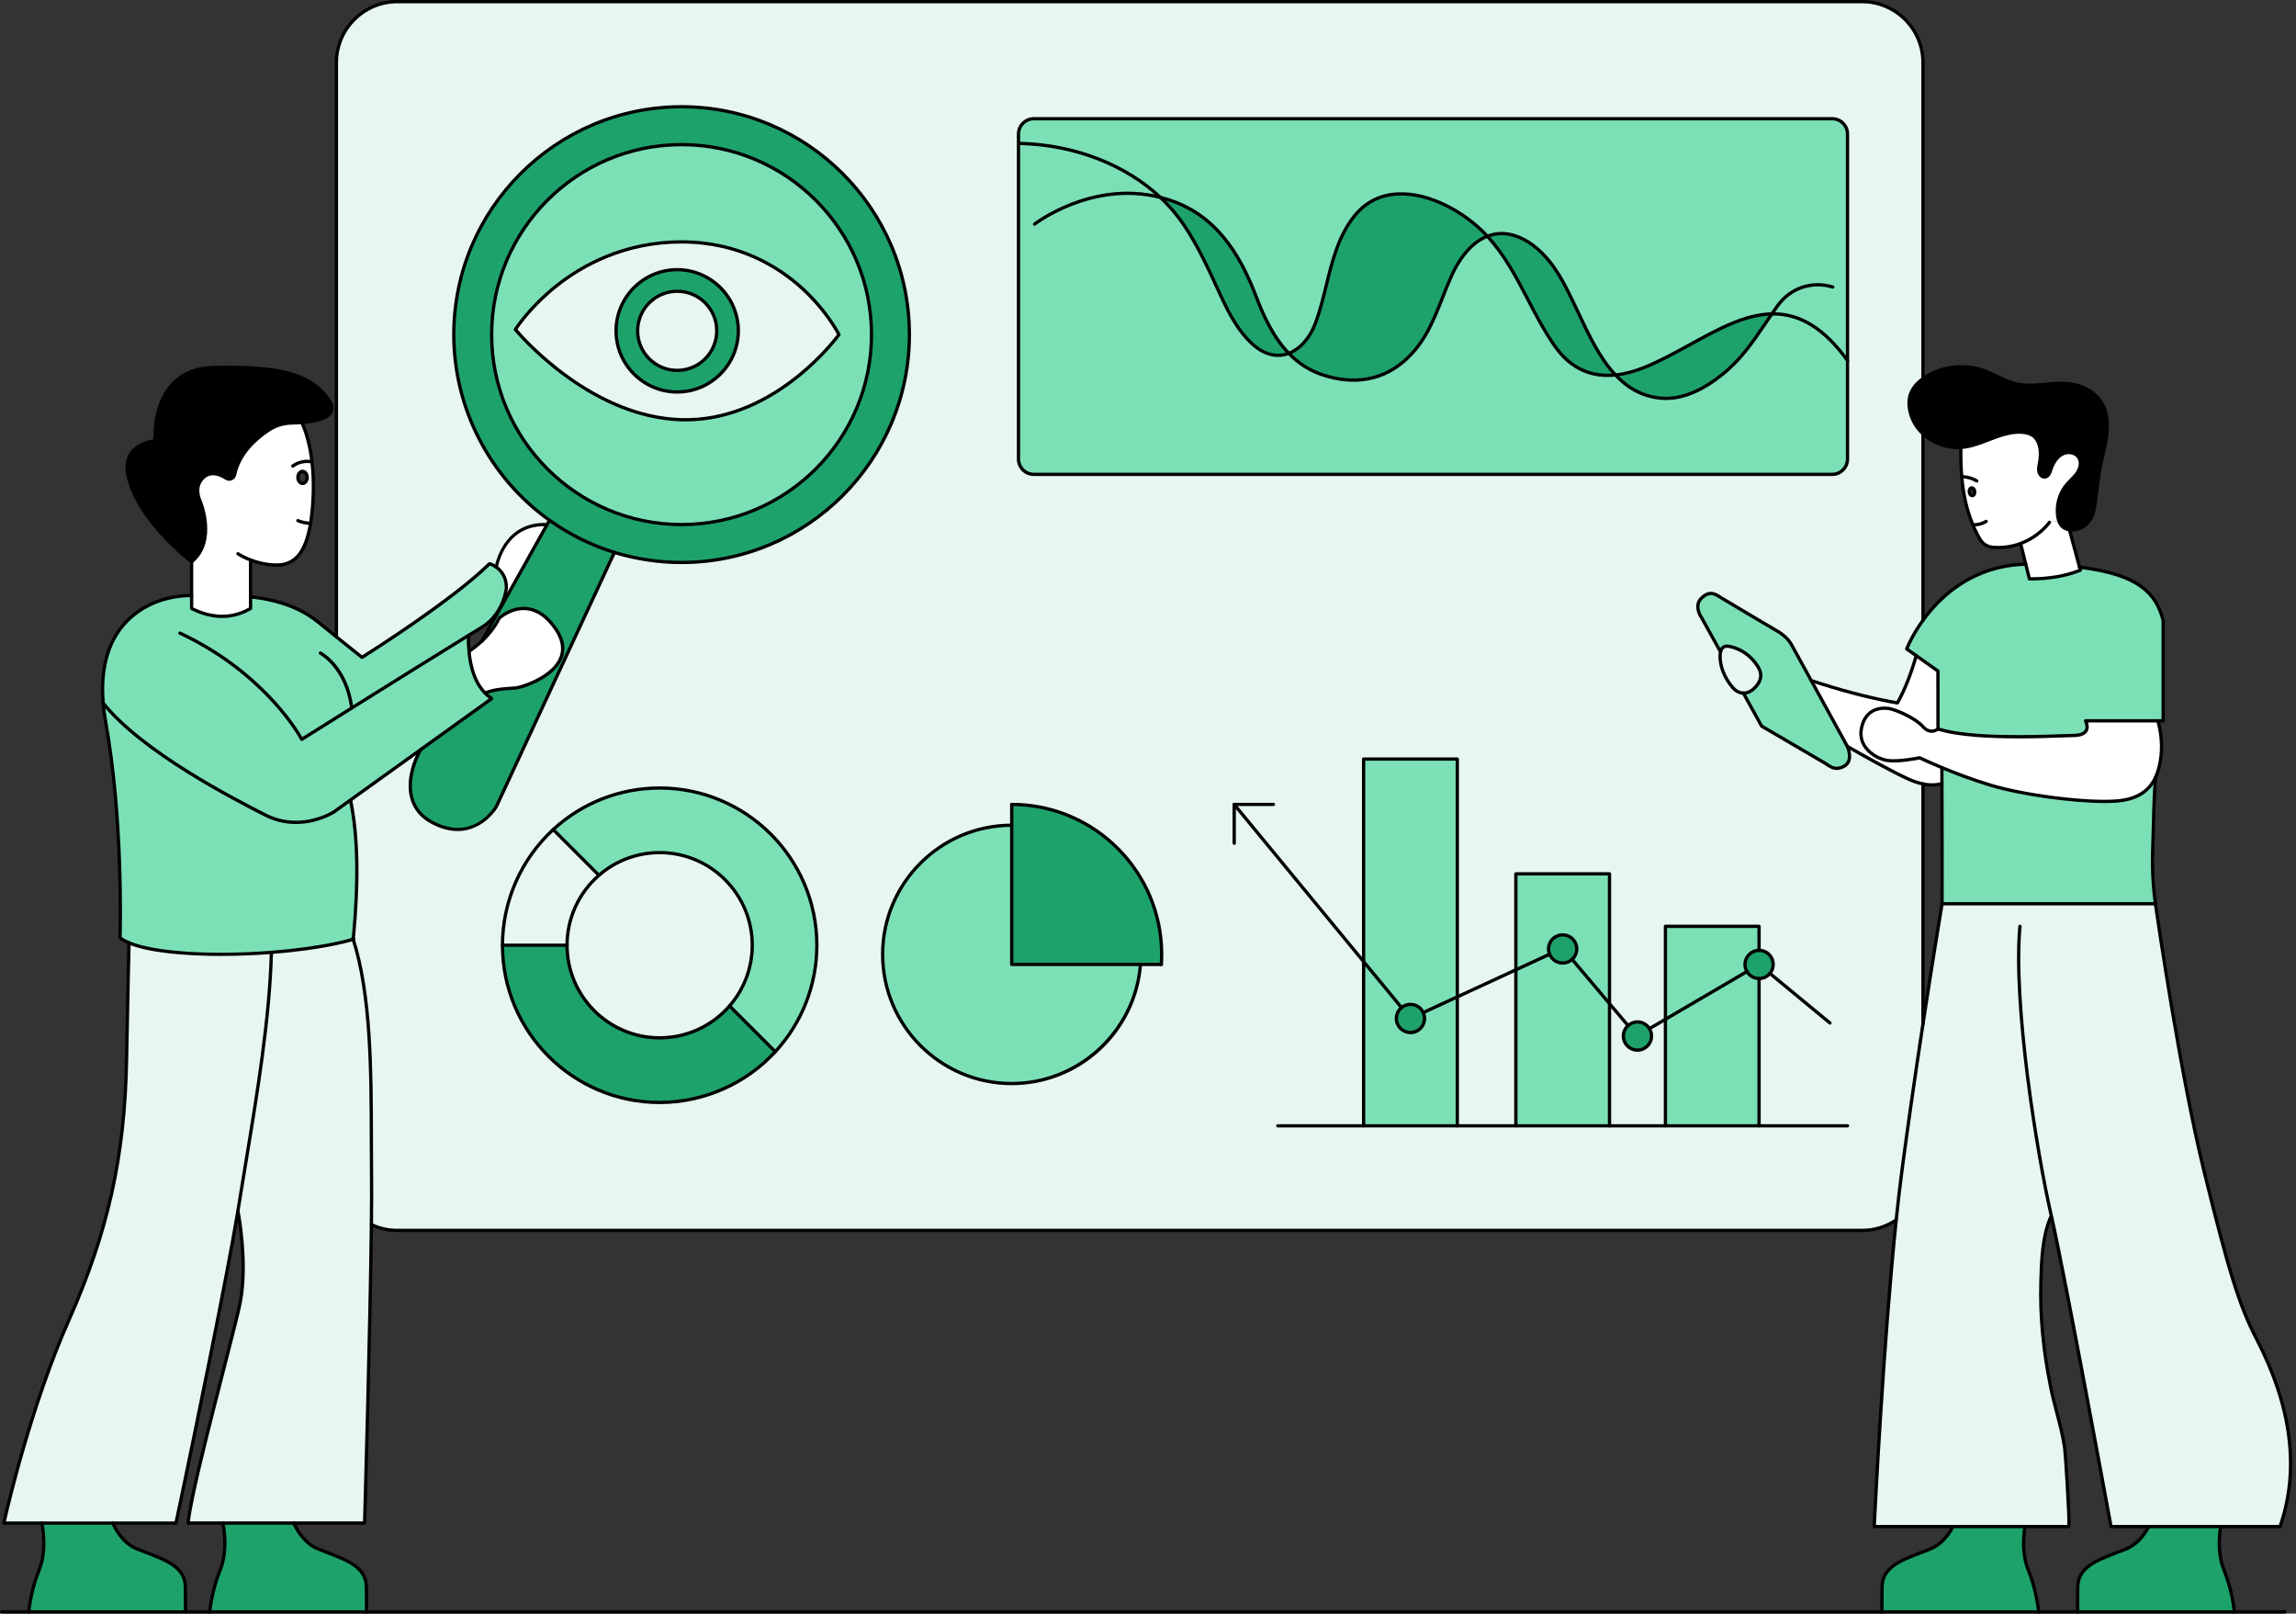 <svg xmlns="http://www.w3.org/2000/svg" width="538" height="378" viewBox="0 0 538 378" fill="none"><rect x="0" y="0" width="538" height="378" fill="#333333" stroke="none"/><g clip-path="url(#clip0_1357_10697)"><path d="M480.655 284.807C478.484 289.526 478.345 295.681 478.214 300.462C477.979 308.737 478.876 316.89 480.516 324.993C481.459 329.677 483.08 334.369 483.776 339.077C483.95 340.27 485.1 357.618 484.735 357.618H439.16C439.16 357.618 441.15 316.143 444.314 285.792C444.761 281.527 445.23 277.474 445.719 273.79C447.263 262.139 449.026 250.149 450.592 239.84C453.06 223.708 455.065 211.714 455.065 211.714H505.055C505.055 211.714 510.54 250.322 516.437 274.295C522.322 298.275 524.817 306.101 528.777 313.722C532.738 321.344 540.822 338.715 534.263 357.615H494.643C494.643 357.615 483.888 298.976 480.655 284.803V284.807Z" fill="#E7F7EF"></path><path d="M523.577 377.615H486.836C486.817 376.175 486.817 374.128 486.871 371.641C486.974 366.556 492.514 365.136 498.103 362.903C500.743 361.841 502.437 359.632 503.484 357.618H520.339C519.904 360.348 519.704 364.274 521.132 367.83C522.634 371.545 523.296 375.244 523.573 377.615H523.577Z" fill="#1EA26C"></path><path d="M506.875 145.369V168.865H488.691C488.691 168.865 490.524 172.221 485.943 172.291C481.374 172.368 462.805 173.511 454.11 170.774L454.091 157.206L450.584 154.719L449.006 153.61L446.773 152.025C446.773 152.025 447.924 149.007 450.584 145.319C454.657 139.695 462.251 132.509 474.661 132.166L475.523 135.611C479.804 135.638 483.807 135.026 487.463 133.579L487.271 132.871C500.555 134.476 505.139 138.625 506.867 145.369H506.875Z" fill="#7CE0B7"></path><path d="M505.648 168.865C506.137 170.662 506.764 173.811 506.372 177.175C506.152 179.015 505.76 180.69 505.063 182.145C505.063 182.145 505.055 182.152 505.055 182.164C503.816 184.816 501.602 186.706 497.738 187.43C491.748 188.546 475.385 186.617 466.544 183.977C462.19 182.668 458.083 181.098 455.023 179.827C451.867 178.511 449.834 177.533 449.834 177.533C449.834 177.533 444.88 178.546 442.29 178.161C441.705 178.072 441.024 177.872 440.327 177.568C437.944 176.505 435.427 174.142 436.193 170.539C437.178 165.889 440.843 165.743 442.517 165.97C444.191 166.197 448.807 168.222 450.593 170.235C452.379 172.26 454.115 170.774 454.115 170.774C462.81 173.511 481.375 172.371 485.948 172.291C490.524 172.221 488.696 168.865 488.696 168.865H505.648Z" fill="white"></path><path d="M505.053 211.718H455.064C455.083 202.692 455.071 193.369 455.037 183.55C455.029 182.322 455.029 181.074 455.018 179.827C458.078 181.101 462.185 182.672 466.538 183.977C475.38 186.617 491.743 188.546 497.732 187.43C501.597 186.706 503.81 184.812 505.05 182.164C504.911 184.362 504.684 188.207 504.615 192.376C504.503 198.812 503.933 203.234 505.05 211.718H505.053Z" fill="#7CE0B7"></path><path d="M493.457 96.838C494.601 101.573 492.507 106.334 491.852 110.984C491.529 113.328 491.225 115.676 490.909 118.032C490.701 119.664 490.247 121.346 489.123 122.551C488.084 123.675 486.498 124.268 484.981 124.102C484.954 124.102 484.939 124.095 484.912 124.095C483.588 123.937 482.803 123.144 482.41 121.974C482.356 121.808 482.314 121.623 482.272 121.443C481.686 118.706 482.437 115.723 484.235 113.575C485.028 112.624 486.021 111.831 486.721 110.811C487.418 109.783 487.784 108.394 487.183 107.304C486.687 106.415 485.605 105.934 484.593 106.003C482.499 106.153 481.174 108.132 480.582 109.945C480.459 110.311 480.355 110.696 480.154 111.027C479.962 111.358 479.658 111.654 479.273 111.723C478.611 111.862 477.972 111.269 477.799 110.607C477.614 109.953 477.772 109.256 477.895 108.582C478.268 106.523 478.341 104.098 476.848 102.443C476.001 101.511 474.485 101.238 473.28 101.223C470.647 101.188 468.118 102.189 465.658 103.14C463.661 103.917 461.601 104.664 459.484 104.814C458.995 104.849 458.499 104.849 458.002 104.814C455.219 104.606 452.571 103.478 450.596 101.623C449.322 100.437 448.337 98.944 447.779 97.192C447.371 95.938 447.201 94.587 447.421 93.286C447.752 91.315 449.034 89.833 450.596 88.709C450.727 88.613 450.858 88.516 450.997 88.428C454.965 85.795 460.146 85.202 464.646 86.734C467.052 87.554 469.234 88.948 471.659 89.698C476.813 91.296 482.029 88.713 487.21 90.395C490.305 91.4 492.687 93.613 493.461 96.831L493.457 96.838Z" fill="black"></path><path d="M487.284 132.871L487.476 133.579C483.823 135.026 479.82 135.638 475.536 135.611L474.674 132.166L473.469 127.328C477.953 125.661 480.236 122.359 480.236 122.359L482.407 121.974C482.799 123.144 483.584 123.937 484.909 124.095L487.28 132.875L487.284 132.871Z" fill="white"></path><path d="M462.287 122.948C461.005 119.887 460.073 116.223 459.681 111.673C459.496 109.591 459.427 107.312 459.481 104.818C461.602 104.668 463.657 103.921 465.655 103.143C468.114 102.193 470.643 101.188 473.276 101.226C474.481 101.246 475.998 101.515 476.844 102.447C478.334 104.102 478.265 106.527 477.891 108.586C477.768 109.256 477.61 109.956 477.795 110.611C477.968 111.273 478.607 111.866 479.269 111.727C479.654 111.658 479.958 111.361 480.151 111.03C480.351 110.699 480.455 110.314 480.578 109.949C481.171 108.136 482.495 106.153 484.589 106.007C485.601 105.938 486.683 106.415 487.18 107.308C487.78 108.398 487.414 109.783 486.718 110.815C486.021 111.835 485.024 112.628 484.231 113.579C482.434 115.723 481.683 118.706 482.268 121.446C482.31 121.631 482.357 121.812 482.407 121.978L480.236 122.363C480.236 122.363 477.949 125.669 473.469 127.332C471.671 128.002 469.519 128.406 467.006 128.221C465.751 128.125 464.608 127.436 463.98 126.354C463.368 125.307 462.795 124.183 462.287 122.951V122.948ZM462.198 116.111C462.548 116.069 462.776 115.623 462.702 115.118C462.633 114.622 462.302 114.256 461.952 114.298C461.602 114.352 461.375 114.795 461.448 115.291C461.521 115.788 461.848 116.165 462.198 116.111Z" fill="white"></path><path d="M477.721 377.615H440.98C440.961 376.175 440.961 374.128 441.015 371.641C441.111 366.556 446.65 365.136 452.239 362.903C454.892 361.841 456.581 359.632 457.621 357.618H474.488C474.041 360.348 473.841 364.274 475.281 367.83C476.77 371.545 477.436 375.244 477.721 377.615Z" fill="#1EA26C"></path><path d="M455.023 179.827C455.031 181.074 455.031 182.322 455.043 183.55C454.134 183.838 452.652 184.073 450.597 183.646C449.592 183.453 448.453 183.088 447.171 182.503C445.008 181.517 442.305 180.104 439.723 178.7L440.335 177.564C441.031 177.868 441.713 178.068 442.298 178.157C444.888 178.542 449.842 177.529 449.842 177.529C449.842 177.529 451.875 178.507 455.031 179.823L455.023 179.827Z" fill="white"></path><path d="M454.098 157.206L454.117 170.774C454.117 170.774 452.381 172.256 450.595 170.235C448.809 168.222 444.194 166.197 442.52 165.97L442.824 164.35C443.416 164.473 444.009 164.577 444.602 164.681C446.407 161.49 447.828 157.721 449.013 153.614L450.591 154.723L454.098 157.209V157.206Z" fill="white"></path><path d="M82.77 220.063C83.921 207.846 84.044 196.718 82.123 187.41L98.59 175.593C96.908 178.28 92.878 188.211 101.284 192.668C111.138 197.892 116.292 188.954 116.292 188.954L132.093 154.942L143.964 129.407C148.945 130.931 154.23 131.762 159.704 131.762C189.189 131.762 213.085 107.859 213.085 78.381C213.085 48.904 189.189 25.001 159.704 25.001C130.219 25.001 106.331 48.904 106.331 78.381C106.331 96.319 115.184 112.193 128.752 121.881C128.579 122.205 128.387 122.543 128.187 122.901C117.948 122.432 116.292 132.859 116.292 132.859C115.446 132.259 114.695 132.059 114.695 132.059C105.653 140.997 84.817 153.999 84.817 153.999C84.817 153.999 83.894 153.275 78.828 149.195V14.662C78.828 6.778 85.222 0.385 93.105 0.385H436.316C444.199 0.385 450.592 6.778 450.592 14.662V88.709C449.03 89.833 447.748 91.315 447.417 93.286C447.197 94.587 447.363 95.938 447.775 97.192C448.333 98.944 449.318 100.437 450.592 101.623V145.315C447.933 149.003 446.782 152.021 446.782 152.021L449.014 153.607C447.829 157.714 446.408 161.482 444.603 164.673C444.01 164.569 443.417 164.465 442.825 164.342C436.87 163.199 430.719 161.517 424.433 159.45L419.706 150.85C418.721 149.203 416.916 148.102 416.916 148.102C416.916 148.102 404.775 140.943 403.397 140.08C402.027 139.218 400.711 138.206 398.732 140.08C396.742 141.963 398.732 144.703 398.732 144.703L403.155 152.69H403.162C403.12 152.864 403.093 153.048 403.074 153.229C403.074 153.264 403.066 153.291 403.066 153.318C402.908 156.109 404.202 158.934 405.98 161.028C406.738 161.917 407.62 162.344 408.509 162.363L412.801 170.108C412.801 170.108 426.666 178.191 427.663 178.796C428.656 179.396 429.984 180.751 432.197 179.458C434.326 178.203 432.99 175.089 432.894 174.862C434.541 175.813 437.07 177.252 439.722 178.7C442.305 180.104 445.007 181.517 447.17 182.503C448.452 183.088 449.595 183.453 450.596 183.646V239.844C449.026 250.152 447.267 262.143 445.723 273.794C445.234 277.474 444.765 281.531 444.318 285.796C442.032 287.347 439.287 288.248 436.32 288.248H93.105C90.934 288.248 88.875 287.759 87.027 286.897C87.081 282.239 87.096 278.244 87.062 275.326C86.861 257.708 87.708 235.418 82.762 220.071H82.77V220.063ZM412.185 263.736V229.236H412.193C413.213 229.236 414.121 228.774 414.729 228.05C415.199 227.484 415.488 226.741 415.488 225.941C415.488 224.116 414.013 222.634 412.193 222.634H412.185V216.999H390.245V238.774L386.495 240.972C385.93 240.021 384.883 239.394 383.697 239.394C382.85 239.394 382.065 239.725 381.484 240.256L377.142 235.121V204.701H355.201V227.192H355.194L341.483 233.524V177.814H319.531V263.732H412.189L412.185 263.736ZM432.913 107.535V31.406C432.913 29.416 431.308 27.814 429.329 27.814H242.239C240.26 27.814 238.655 29.419 238.655 31.406V107.539C238.655 109.529 240.26 111.13 242.239 111.13H429.329C431.308 111.13 432.913 109.525 432.913 107.539V107.535ZM272.128 225.937C272.182 225.159 272.205 224.367 272.205 223.574C272.205 204.17 256.473 188.446 237.069 188.446V193.319C220.36 193.319 206.818 206.864 206.818 223.57C206.818 240.275 220.364 253.832 237.069 253.832C253.775 253.832 266.023 241.534 267.235 225.933H272.128V225.937ZM181.675 246.38C187.711 239.821 191.406 231.056 191.406 221.43C191.406 201.094 174.916 184.6 154.569 184.6C144.95 184.6 136.185 188.299 129.626 194.331C122.316 201.063 117.74 210.71 117.74 221.426C117.74 241.773 134.222 258.263 154.569 258.263C165.285 258.263 174.943 253.686 181.675 246.376V246.38Z" fill="#E7F7EF"></path><path d="M442.821 164.346L442.517 165.966C440.843 165.739 437.178 165.889 436.193 170.535C435.427 174.138 437.944 176.502 440.327 177.564L439.715 178.7C437.063 177.252 434.534 175.813 432.886 174.862L432.879 174.854L432.871 174.846L424.43 159.453C430.719 161.52 436.866 163.203 442.821 164.346Z" fill="white"></path><path d="M271.885 46.24C273.952 48.177 275.811 50.34 277.424 52.719C280.545 57.342 282.901 62.434 285.23 67.511C287.358 72.161 289.564 76.946 293.298 80.445C296.262 83.235 299.333 83.786 301.985 82.781H301.993C304.087 84.952 306.597 86.688 309.676 87.735C316.793 90.152 323.822 89.429 329.55 84.124C335.427 78.682 337.013 71.487 340.181 64.501C341.932 60.621 344.75 56.81 348.518 55.344C355.539 62.958 358.496 72.819 364.381 81.149C368.157 86.496 373.057 88.405 378.535 87.847H378.542C381.264 90.741 384.586 92.781 388.92 93.255C394.185 93.821 399.282 91.145 403.424 87.847C408.655 83.697 411.595 78.743 415.187 73.535C421.072 73.397 426.942 76.168 432.916 84.456V107.539C432.916 109.529 431.311 111.13 429.333 111.13H242.242C240.263 111.13 238.658 109.525 238.658 107.539V33.604H238.989C250.972 33.892 263.208 38.103 271.885 46.24Z" fill="#7CE0B7"></path><path d="M415.187 73.535H415.179C405.448 73.743 395.671 81.88 385.363 86.057C383.019 87.007 380.74 87.627 378.542 87.843C371.887 80.779 368.827 68.597 363.411 61.645C361.152 58.758 358.284 56.195 354.77 55.148C352.468 54.459 350.374 54.616 348.519 55.34C348.345 55.14 348.161 54.94 347.968 54.747C340.562 47.072 325.477 40.374 317.298 50.682C311.674 57.781 311.324 67.461 308.256 75.668C306.947 79.147 304.688 81.753 301.993 82.773C298.54 79.19 296.239 74.428 294.441 69.709C290.734 60.013 285.538 51.187 275.334 47.315C274.175 46.88 273.024 46.514 271.888 46.233C263.212 38.096 250.976 33.885 238.993 33.596H238.662V31.398C238.662 29.408 240.267 27.807 242.246 27.807H429.337C431.315 27.807 432.92 29.412 432.92 31.398V84.448C426.946 76.164 421.076 73.389 415.191 73.528L415.187 73.535Z" fill="#7CE0B7"></path><path d="M432.89 174.866C432.986 175.093 434.322 178.207 432.193 179.462C429.98 180.751 428.652 179.4 427.659 178.8C426.666 178.199 412.797 170.112 412.797 170.112L408.505 162.367C409.421 162.387 410.353 161.967 411.173 161.139C411.993 160.32 412.647 159.211 412.578 158.052C412.524 157.275 412.17 156.551 411.739 155.897C410.307 153.707 408.005 152.032 405.433 151.474C405.083 151.397 404.718 151.343 404.36 151.405C403.663 151.516 403.305 152.075 403.155 152.694H403.147L398.724 144.707C398.724 144.707 396.734 141.97 398.724 140.084C400.703 138.21 402.019 139.222 403.39 140.084C404.768 140.946 416.908 148.106 416.908 148.106C416.908 148.106 418.713 149.203 419.699 150.854L424.425 159.453L432.867 174.846L432.874 174.854L432.882 174.862L432.89 174.866Z" fill="#7CE0B7"></path><path d="M415.176 73.535H415.184C411.592 78.743 408.651 83.693 403.42 87.847C399.279 91.142 394.186 93.821 388.917 93.255C384.582 92.785 381.26 90.741 378.539 87.847C380.737 87.627 383.012 87.007 385.36 86.061C395.668 81.884 405.445 73.747 415.176 73.539V73.535Z" fill="#1EA26C"></path><path d="M414.732 228.054C414.12 228.778 413.215 229.24 412.195 229.24H412.187C410.975 229.24 409.913 228.578 409.343 227.6C409.054 227.111 408.889 226.545 408.889 225.945C408.889 224.12 410.363 222.65 412.184 222.638H412.191C414.016 222.638 415.486 224.12 415.486 225.945C415.486 226.745 415.197 227.488 414.728 228.054H414.732Z" fill="#1EA26C"></path><path d="M412.577 158.049C412.646 159.207 411.992 160.316 411.172 161.136C410.352 161.963 409.421 162.383 408.505 162.363C407.615 162.344 406.734 161.917 405.976 161.028C404.197 158.934 402.904 156.109 403.062 153.318C403.062 153.291 403.07 153.264 403.07 153.229C403.089 153.045 403.112 152.864 403.158 152.69C403.308 152.071 403.662 151.513 404.363 151.401C404.721 151.339 405.087 151.393 405.437 151.47C408.008 152.028 410.31 153.703 411.742 155.893C412.169 156.547 412.527 157.271 412.581 158.049H412.577Z" fill="#E7F7EF"></path><path d="M412.185 229.24V263.74H390.244V238.782L409.344 227.6C409.91 228.578 410.976 229.24 412.188 229.24H412.185Z" fill="#7CE0B7"></path><path d="M412.185 217.003V222.638C410.36 222.646 408.89 224.12 408.89 225.945C408.89 226.545 409.055 227.115 409.344 227.6L390.244 238.782V217.007H412.185V217.003Z" fill="#7CE0B7"></path><path d="M390.243 238.778V263.736H377.137V235.121L381.479 240.256C380.809 240.857 380.389 241.73 380.389 242.696C380.389 244.521 381.871 246.003 383.696 246.003C385.52 246.003 386.991 244.521 386.991 242.696C386.991 242.069 386.817 241.476 386.494 240.968L390.243 238.77V238.778Z" fill="#E7F7EF"></path><path d="M386.495 240.976C386.819 241.48 386.992 242.073 386.992 242.704C386.992 244.529 385.518 246.011 383.697 246.011C381.876 246.011 380.391 244.529 380.391 242.704C380.391 241.738 380.81 240.864 381.48 240.264C382.065 239.733 382.85 239.402 383.693 239.402C384.879 239.402 385.926 240.029 386.492 240.98L386.495 240.976Z" fill="#1EA26C"></path><path d="M378.539 87.847H378.532C373.054 88.405 368.154 86.496 364.378 81.149C358.493 72.819 355.537 62.958 348.516 55.344C350.375 54.62 352.465 54.462 354.767 55.151C358.281 56.198 361.149 58.762 363.408 61.649C368.824 68.601 371.884 80.783 378.539 87.847Z" fill="#1EA26C"></path><path d="M377.138 235.125V263.74H355.197V227.2L363.107 223.547C363.596 224.759 364.782 225.614 366.168 225.614C367.014 225.614 367.8 225.29 368.381 224.759L377.138 235.129V235.125Z" fill="#7CE0B7"></path><path d="M377.138 204.705V235.125L368.381 224.755C369.05 224.143 369.47 223.273 369.47 222.303C369.47 220.479 367.988 219.008 366.164 219.008C364.339 219.008 362.857 220.483 362.857 222.303C362.857 222.75 362.946 223.166 363.1 223.543L355.189 227.196V204.705H377.13H377.138Z" fill="#7CE0B7"></path><path d="M368.381 224.755C367.796 225.286 367.011 225.61 366.168 225.61C364.782 225.61 363.597 224.755 363.108 223.543C362.95 223.169 362.865 222.75 362.865 222.303C362.865 220.479 364.347 219.008 366.172 219.008C367.996 219.008 369.478 220.483 369.478 222.303C369.478 223.27 369.059 224.143 368.389 224.755H368.381Z" fill="#1EA26C"></path><path d="M355.193 227.2V263.74H341.475V233.528L355.185 227.2H355.193Z" fill="#E7F7EF"></path><path d="M347.965 54.751C348.158 54.944 348.339 55.144 348.516 55.344C344.747 56.81 341.93 60.621 340.178 64.501C337.014 71.487 335.424 78.682 329.547 84.124C323.815 89.429 316.787 90.152 309.673 87.735C306.594 86.688 304.084 84.952 301.99 82.781C304.685 81.761 306.944 79.151 308.253 75.675C311.325 67.469 311.671 57.788 317.295 50.69C325.474 40.382 340.563 47.08 347.965 54.755V54.751Z" fill="#1EA26C"></path><path d="M341.475 233.528V263.736H319.523V225.267L328.4 236.037C327.668 236.649 327.195 237.554 327.195 238.586C327.195 240.41 328.677 241.892 330.501 241.892C332.326 241.892 333.796 240.41 333.796 238.586C333.796 238.097 333.692 237.627 333.492 237.207L341.464 233.528H341.472H341.475Z" fill="#7CE0B7"></path><path d="M341.474 177.822V233.532H341.466L333.494 237.211H333.486C332.982 236.076 331.831 235.294 330.503 235.294C329.703 235.294 328.979 235.575 328.402 236.045L319.525 225.275V177.826H341.477L341.474 177.822Z" fill="#7CE0B7"></path><path d="M333.495 237.211C333.695 237.631 333.799 238.101 333.799 238.589C333.799 240.414 332.324 241.896 330.504 241.896C328.683 241.896 327.197 240.414 327.197 238.589C327.197 237.562 327.667 236.653 328.402 236.041C328.979 235.572 329.703 235.291 330.504 235.291C331.828 235.291 332.979 236.076 333.487 237.207H333.495V237.211Z" fill="#1EA26C"></path><path d="M301.989 82.781H301.982C299.33 83.786 296.262 83.235 293.294 80.445C289.56 76.946 287.355 72.161 285.226 67.511C282.897 62.434 280.542 57.342 277.42 52.719C275.807 50.336 273.948 48.177 271.881 46.24C273.016 46.522 274.167 46.887 275.326 47.322C285.53 51.194 290.727 60.021 294.433 69.717C296.231 74.436 298.533 79.198 301.986 82.781H301.989Z" fill="#1EA26C"></path><path d="M272.204 223.577C272.204 224.37 272.177 225.163 272.127 225.941H237.068V188.45C256.472 188.45 272.204 204.174 272.204 223.577Z" fill="#1EA26C"></path><path d="M237.069 225.941H267.236C266.023 241.542 252.986 253.84 237.069 253.84C220.36 253.84 206.818 240.287 206.818 223.577C206.818 206.868 220.364 193.327 237.069 193.327V225.941Z" fill="#7CE0B7"></path><path d="M159.707 25.005C189.192 25.005 213.088 48.908 213.088 78.385C213.088 107.863 189.192 131.766 159.707 131.766C154.23 131.766 148.945 130.939 143.968 129.41C138.463 127.709 133.344 125.145 128.76 121.885C115.191 112.197 106.338 96.323 106.338 78.385C106.338 48.908 130.234 25.005 159.711 25.005H159.707ZM204.212 78.385C204.212 53.808 184.284 33.881 159.707 33.881C135.13 33.881 115.203 53.808 115.203 78.385C115.203 102.962 135.13 122.89 159.707 122.89C184.284 122.89 204.212 102.962 204.212 78.385Z" fill="#1EA26C"></path><path d="M159.708 33.881C184.285 33.881 204.212 53.808 204.212 78.385C204.212 102.962 184.285 122.89 159.708 122.89C135.13 122.89 115.203 102.962 115.203 78.385C115.203 53.808 135.13 33.881 159.708 33.881ZM196.587 78.385C196.587 78.385 185.817 56.672 159.708 56.672C133.598 56.672 120.761 77.192 120.761 77.192C120.761 77.192 137.463 97.72 159.708 98.332C181.964 98.944 196.587 78.385 196.587 78.385Z" fill="#7CE0B7"></path><path d="M191.405 221.433C191.405 231.06 187.706 239.825 181.674 246.384L170.946 235.656C174.26 231.853 176.266 226.876 176.266 221.433C176.266 209.451 166.551 199.735 154.568 199.735C149.125 199.735 144.148 201.741 140.345 205.055L129.629 194.339C136.188 188.303 144.953 184.608 154.572 184.608C174.919 184.608 191.409 201.098 191.409 221.437L191.405 221.433Z" fill="#7CE0B7"></path><path d="M159.708 56.668C185.817 56.668 196.587 78.381 196.587 78.381C196.587 78.381 181.964 98.936 159.708 98.328C137.46 97.716 120.762 77.188 120.762 77.188C120.762 77.188 133.599 56.668 159.708 56.668ZM173.007 77.504C173.007 69.594 166.587 63.177 158.68 63.177C150.774 63.177 144.354 69.597 144.354 77.504C144.354 85.41 150.774 91.831 158.68 91.831C166.587 91.831 173.007 85.41 173.007 77.504Z" fill="#E7F7EF"></path><path d="M170.948 235.656L181.676 246.384C174.943 253.694 165.29 258.27 154.569 258.27C134.223 258.27 117.74 241.78 117.74 221.433H132.871C132.871 233.416 142.587 243.131 154.569 243.131C161.109 243.131 166.972 240.237 170.948 235.656Z" fill="#1EA26C"></path><path d="M176.267 221.433C176.267 226.876 174.262 231.853 170.947 235.656C166.971 240.233 161.109 243.131 154.569 243.131C142.586 243.131 132.871 233.416 132.871 221.433C132.871 214.894 135.766 209.031 140.346 205.055C144.149 201.741 149.126 199.735 154.569 199.735C166.552 199.735 176.267 209.451 176.267 221.433Z" fill="#E7F7EF"></path><path d="M158.676 63.177C166.586 63.177 173.003 69.597 173.003 77.504C173.003 85.41 166.583 91.831 158.676 91.831C150.77 91.831 144.35 85.41 144.35 77.504C144.35 69.597 150.77 63.177 158.676 63.177ZM167.945 77.504C167.945 72.384 163.796 68.235 158.676 68.235C153.557 68.235 149.407 72.384 149.407 77.504C149.407 82.623 153.557 86.773 158.676 86.773C163.796 86.773 167.945 82.623 167.945 77.504Z" fill="#1EA26C"></path><path d="M158.675 86.773C163.794 86.773 167.944 82.623 167.944 77.504C167.944 72.385 163.794 68.235 158.675 68.235C153.556 68.235 149.406 72.385 149.406 77.504C149.406 82.623 153.556 86.773 158.675 86.773Z" fill="#E7F7EF"></path><path d="M143.964 129.41L132.093 154.946L131.239 154.546C132.189 152.602 132.162 150.212 130.234 147.378C124.06 138.31 116.977 144.788 116.977 144.788C115.896 146.994 114.387 148.791 112.939 150.161C114.24 147.833 115.557 145.477 116.854 143.16C121.319 135.18 125.565 127.594 128.182 122.909C128.382 122.551 128.575 122.212 128.748 121.889C133.336 125.149 138.456 127.713 143.956 129.414L143.964 129.41Z" fill="#1EA26C"></path><path d="M129.63 194.339L140.347 205.055C135.77 209.031 132.871 214.894 132.871 221.433H117.74C117.74 210.717 122.317 201.071 129.627 194.339H129.63Z" fill="#E7F7EF"></path><path d="M132.096 154.946L116.295 188.958C116.295 188.958 111.141 197.896 101.287 192.672C92.88 188.215 96.911 178.284 98.593 175.597C98.593 175.597 98.593 175.589 98.6 175.589L115.206 163.661C114.64 163.276 114.124 162.841 113.655 162.352C116.48 161.27 118.897 161.374 120.868 161.174C122.392 161.009 129.171 158.838 131.246 154.546L132.1 154.946H132.096Z" fill="#1EA26C"></path><path d="M130.238 147.375C132.166 150.208 132.193 152.598 131.242 154.542C129.168 158.834 122.389 161.005 120.865 161.17C118.894 161.37 116.477 161.266 113.651 162.348C111.95 160.604 110.807 158.152 110.226 154.996C110.076 154.238 109.972 153.433 109.902 152.59C110.715 152.051 111.804 151.239 112.936 150.165C112.936 150.165 112.936 150.158 112.943 150.158C114.391 148.787 115.899 146.994 116.981 144.784C116.981 144.784 124.064 138.306 130.238 147.375Z" fill="white"></path><path d="M116.295 132.863C116.295 132.863 117.95 122.432 128.189 122.905C125.571 127.59 121.326 135.177 116.861 143.156L116.738 143.087C118.439 140.35 118.654 137.698 118.654 137.698C118.654 135.115 117.388 133.652 116.291 132.867L116.295 132.863Z" fill="white"></path><path d="M109.764 148.868C109.737 150.185 109.783 151.432 109.903 152.59C109.972 153.437 110.076 154.238 110.226 154.996C110.811 158.152 111.954 160.604 113.652 162.348C114.122 162.837 114.637 163.272 115.203 163.657L98.598 175.586L98.59 175.593L82.123 187.41L78.828 189.781L78.216 190.216C78.216 190.216 70.595 195.247 62.065 190.878C54.197 186.86 33.242 176.028 24.181 164.735V164.727C22.514 144.723 36.348 139.665 44.074 139.522C44.343 139.515 44.612 139.515 44.894 139.503V142.536C49.84 145.011 54.443 145.011 58.708 142.536V139.799C64.255 140.427 69.906 141.997 74.459 145.669C76.176 147.067 77.623 148.225 78.828 149.191C83.894 153.272 84.817 153.995 84.817 153.995C84.817 153.995 105.653 140.993 114.695 132.055C114.695 132.055 115.446 132.255 116.292 132.855C117.39 133.641 118.656 135.107 118.656 137.686C118.656 137.686 118.437 140.338 116.739 143.075C115.85 144.507 114.549 145.962 112.667 147.086C112.055 147.452 111.054 148.052 109.764 148.857V148.868Z" fill="#7CE0B7"></path><path d="M87.06 275.318C87.095 278.24 87.079 282.236 87.026 286.889C86.737 312.082 85.428 356.806 85.428 356.806H44.072C44.211 355.351 44.588 353.223 45.127 350.632C47.648 338.442 53.753 316.097 56.013 306.409C57.825 298.656 56.721 289.168 55.751 283.629C55.847 283.071 55.935 282.532 56.013 282.024C58.892 263.936 63.111 241.796 63.592 223.104C69.015 222.684 74.292 221.98 78.827 221.022C80.213 220.725 81.529 220.402 82.761 220.063C87.707 235.414 86.86 257.701 87.06 275.318Z" fill="#E7F7EF"></path><path d="M85.841 371.641C85.895 374.128 85.895 376.175 85.876 377.615H49.135C49.416 375.244 50.078 371.545 51.575 367.83C53.153 363.896 52.745 359.52 52.23 356.806H68.835C69.84 359.02 71.606 361.699 74.617 362.903C80.198 365.136 85.737 366.556 85.841 371.641Z" fill="#1EA26C"></path><path d="M82.761 220.063C81.533 220.402 80.213 220.725 78.827 221.022C74.293 221.98 69.015 222.688 63.592 223.104C50.466 224.132 36.486 223.504 30.235 220.871C29.38 220.513 28.664 220.121 28.125 219.686C28.125 219.686 29.041 193.019 24.776 169.246C24.488 167.66 24.295 166.159 24.184 164.738C33.245 176.032 54.2 186.864 62.068 190.882C70.597 195.251 78.219 190.22 78.219 190.22L78.831 189.785L82.126 187.414C84.043 196.718 83.923 207.846 82.772 220.067H82.765L82.761 220.063Z" fill="#7CE0B7"></path><path d="M76.979 93.578C77.53 94.363 77.772 95.033 77.772 95.611C77.772 97.885 73.996 98.698 70.716 98.967C69.854 99.036 69.023 99.071 68.311 99.09C66.382 99.125 64.508 99.718 62.903 100.784C60.035 102.693 56.02 106.173 54.977 111.188C54.785 112.104 53.757 112.539 52.972 112.027C51.601 111.131 49.665 110.353 48.018 111.565C45.123 113.702 46.832 117.235 46.832 117.235C46.832 117.235 50.939 126.627 44.896 131.608C44.896 131.608 33.087 122.617 30.261 112.482C27.671 103.875 36.366 103.263 36.366 103.263C36.366 103.263 35.065 86.492 49.927 86.118C64.789 85.733 72.556 87.338 76.979 93.582V93.578Z" fill="black"></path><path d="M73.107 108.201C73.369 110.407 73.5 112.97 73.396 115.904C73.3 118.563 73.08 120.769 72.776 122.609C71.571 129.857 68.981 131.408 67.037 132.062C65.205 132.675 61.829 132.367 58.707 131.181V142.544C54.443 145.019 49.839 145.019 44.893 142.544V131.601C50.936 126.62 46.829 117.228 46.829 117.228C46.829 117.228 45.12 113.694 48.014 111.558C49.662 110.345 51.598 111.123 52.968 112.02C53.754 112.535 54.781 112.097 54.974 111.181C56.021 106.165 60.032 102.685 62.899 100.776C64.504 99.714 66.379 99.121 68.307 99.082C69.023 99.063 69.851 99.029 70.713 98.959C71.506 100.688 72.58 103.713 73.103 108.194L73.107 108.201ZM71.972 111.839C71.972 111.054 71.483 110.418 70.89 110.418C70.297 110.418 69.801 111.054 69.801 111.839C69.801 112.624 70.29 113.259 70.89 113.259C71.491 113.259 71.972 112.624 71.972 111.839Z" fill="white"></path><path d="M63.593 223.108C63.111 241.796 58.893 263.94 56.013 282.028C55.936 282.532 55.848 283.075 55.752 283.633C53.099 299.653 45.732 335.305 42.633 350.139C41.76 354.289 41.229 356.81 41.229 356.81H0.9C0.9 356.81 6.586 330.797 16.143 309.257C25.693 287.717 29.25 269.891 29.65 248.351C29.966 231.703 30.154 223.67 30.235 220.879C36.486 223.512 50.467 224.139 63.593 223.112V223.108Z" fill="#E7F7EF"></path><path d="M43.423 371.641C43.465 374.128 43.465 376.175 43.458 377.615H6.717C6.998 375.244 7.66 371.545 9.157 367.83C10.735 363.896 10.327 359.52 9.812 356.806H26.417C27.41 359.02 29.181 361.699 32.191 362.903C37.78 365.136 43.319 366.556 43.423 371.641Z" fill="#1EA26C"></path><path d="M535.352 378H0.385C0.173 378 0 377.827 0 377.615C0 377.403 0.173 377.23 0.385 377.23H535.352C535.564 377.23 535.737 377.403 535.737 377.615C535.737 377.827 535.564 378 535.352 378Z" fill="black"></path><path d="M6.717 378C6.717 378 6.687 378 6.671 378C6.459 377.977 6.309 377.784 6.332 377.573C6.617 375.144 7.279 371.456 8.8 367.688C10.305 363.935 9.974 359.739 9.431 356.879C9.393 356.672 9.527 356.468 9.739 356.429C9.951 356.391 10.151 356.525 10.189 356.737C10.751 359.697 11.09 364.05 9.516 367.977C8.026 371.664 7.379 375.279 7.098 377.661C7.075 377.858 6.91 378 6.717 378Z" fill="black"></path><path d="M43.458 378C43.247 378 43.074 377.827 43.077 377.611C43.089 375.656 43.077 373.65 43.043 371.645C42.954 367.438 38.839 365.863 34.078 364.043C33.408 363.789 32.731 363.527 32.053 363.258C28.874 361.987 27.045 359.131 26.072 356.96C25.983 356.768 26.072 356.537 26.264 356.452C26.456 356.367 26.684 356.452 26.772 356.645C27.688 358.685 29.397 361.364 32.338 362.542C33.012 362.811 33.689 363.069 34.351 363.323C39.167 365.163 43.712 366.903 43.813 371.63C43.847 373.643 43.859 375.656 43.847 377.615C43.847 377.827 43.674 377.996 43.462 377.996L43.458 378Z" fill="black"></path><path d="M49.135 378C49.135 378 49.105 378 49.089 378C48.877 377.977 48.727 377.784 48.75 377.573C49.035 375.144 49.697 371.456 51.218 367.688C52.723 363.939 52.392 359.739 51.849 356.879C51.81 356.672 51.945 356.468 52.157 356.429C52.369 356.391 52.569 356.525 52.607 356.737C53.169 359.697 53.508 364.05 51.934 367.977C50.444 371.668 49.797 375.282 49.516 377.661C49.493 377.858 49.328 378 49.135 378Z" fill="black"></path><path d="M85.876 378H85.873C85.661 378 85.491 377.823 85.491 377.611C85.507 376.368 85.514 374.324 85.457 371.649C85.368 367.442 81.261 365.867 76.504 364.047C75.834 363.789 75.156 363.531 74.475 363.258C71.307 361.991 69.467 359.135 68.486 356.964C68.397 356.772 68.486 356.541 68.678 356.456C68.871 356.367 69.102 356.456 69.186 356.648C70.11 358.692 71.831 361.371 74.76 362.545C75.437 362.815 76.111 363.077 76.777 363.331C81.585 365.171 86.126 366.91 86.227 371.633C86.284 374.316 86.277 376.372 86.261 377.619C86.261 377.831 86.088 378 85.876 378Z" fill="black"></path><path d="M477.721 378C477.529 378 477.363 377.858 477.34 377.661C477.047 375.263 476.393 371.637 474.923 367.973C473.441 364.312 473.66 360.286 474.107 357.557C474.141 357.349 474.338 357.203 474.549 357.237C474.757 357.272 474.903 357.468 474.869 357.68C474.438 360.313 474.226 364.189 475.639 367.684C477.14 371.426 477.81 375.125 478.106 377.565C478.133 377.777 477.983 377.969 477.771 377.992C477.756 377.992 477.74 377.992 477.725 377.992L477.721 378Z" fill="black"></path><path d="M440.981 378C440.769 378 440.6 377.831 440.596 377.619C440.581 376.364 440.577 374.309 440.631 371.633C440.719 366.907 445.269 365.167 450.084 363.327C450.746 363.073 451.424 362.815 452.097 362.545C454.757 361.479 456.382 359.181 457.278 357.441C457.375 357.253 457.609 357.18 457.798 357.276C457.987 357.372 458.06 357.607 457.964 357.796C456.593 360.455 454.665 362.345 452.382 363.261C451.705 363.531 451.027 363.793 450.358 364.047C445.592 365.867 441.477 367.442 441.4 371.649C441.343 374.316 441.35 376.364 441.366 377.611C441.366 377.823 441.196 378 440.985 378H440.981Z" fill="black"></path><path d="M523.576 378C523.384 378 523.218 377.858 523.195 377.661C522.914 375.279 522.268 371.664 520.778 367.977C519.311 364.328 519.523 360.297 519.962 357.561C519.997 357.353 520.189 357.207 520.405 357.241C520.613 357.276 520.759 357.472 520.724 357.684C520.301 360.324 520.093 364.204 521.494 367.692C523.014 371.46 523.676 375.148 523.961 377.577C523.984 377.788 523.834 377.981 523.623 378.004C523.607 378.004 523.592 378.004 523.576 378.004V378Z" fill="black"></path><path d="M486.836 378C486.625 378 486.455 377.831 486.451 377.619C486.436 376.364 486.432 374.309 486.486 371.633C486.582 366.907 491.132 365.167 495.947 363.327C496.613 363.073 497.287 362.815 497.961 362.545C500.081 361.691 501.825 359.974 503.142 357.441C503.238 357.253 503.473 357.18 503.661 357.276C503.85 357.372 503.923 357.607 503.827 357.796C502.426 360.498 500.547 362.334 498.249 363.261C497.568 363.535 496.89 363.793 496.225 364.047C491.459 365.867 487.344 367.442 487.26 371.649C487.202 374.312 487.21 376.36 487.225 377.611C487.225 377.823 487.056 378 486.844 378H486.84H486.836Z" fill="black"></path><path d="M41.233 357.191H0.901C0.785 357.191 0.674 357.137 0.601 357.049C0.528 356.956 0.501 356.841 0.524 356.725C0.581 356.464 6.328 330.428 15.793 309.095C24.947 288.452 28.85 270.85 29.27 248.339C29.624 229.455 29.808 222.534 29.855 220.864C29.862 220.652 30.043 220.483 30.251 220.49C30.463 220.498 30.632 220.675 30.625 220.887C30.578 222.557 30.397 229.474 30.039 248.355C29.616 270.977 25.694 288.664 16.498 309.411C7.764 329.096 2.202 352.818 1.382 356.425H40.921C41.087 355.636 41.568 353.365 42.261 350.059C45.325 335.378 52.734 299.507 55.375 283.571C55.471 283.013 55.56 282.474 55.637 281.97C56.141 278.806 56.676 275.573 57.242 272.147C59.855 256.373 62.815 238.493 63.208 223.1C63.212 222.888 63.381 222.719 63.605 222.727C63.816 222.731 63.986 222.908 63.978 223.123C63.581 238.57 60.617 256.477 58 272.278C57.434 275.7 56.899 278.933 56.395 282.093C56.318 282.601 56.229 283.144 56.133 283.702C53.493 299.653 46.079 335.535 43.015 350.22C42.141 354.374 41.61 356.891 41.61 356.891C41.572 357.068 41.414 357.195 41.233 357.195V357.191Z" fill="black"></path><path d="M85.429 357.191H44.073C43.965 357.191 43.861 357.145 43.788 357.064C43.715 356.983 43.68 356.876 43.692 356.768C43.822 355.378 44.181 353.288 44.754 350.551C46.321 342.98 49.238 331.605 51.813 321.567C53.342 315.616 54.785 309.992 55.64 306.316C57.476 298.464 56.263 288.771 55.374 283.691C55.339 283.483 55.478 283.282 55.686 283.244C55.898 283.206 56.094 283.348 56.132 283.556C57.029 288.691 58.257 298.502 56.39 306.489C55.532 310.173 54.088 315.797 52.56 321.755C49.989 331.783 47.071 343.149 45.508 350.705C44.996 353.149 44.662 355.066 44.504 356.417H85.055C85.182 352.041 86.372 310.57 86.641 286.882C86.695 281.935 86.707 278.044 86.676 275.319C86.645 272.605 86.637 269.826 86.633 266.889C86.599 251.053 86.56 233.108 82.395 220.179C82.392 220.163 82.388 220.148 82.384 220.132L82.315 219.909C82.253 219.705 82.368 219.49 82.573 219.428C82.776 219.366 82.992 219.482 83.054 219.686L83.131 219.94C83.131 219.94 83.138 219.963 83.138 219.978C87.33 233.02 87.369 251.011 87.403 266.889C87.411 269.826 87.415 272.601 87.446 275.315C87.476 278.048 87.465 281.943 87.411 286.897C87.126 311.805 85.829 356.371 85.814 356.818C85.806 357.026 85.636 357.191 85.429 357.191Z" fill="black"></path><path d="M70.703 173.592C70.668 173.592 70.634 173.588 70.603 173.576C70.499 173.549 70.41 173.476 70.364 173.384C70.284 173.234 62.246 158.149 41.992 148.664C41.799 148.576 41.715 148.345 41.807 148.152C41.899 147.96 42.127 147.875 42.319 147.967C61.061 156.74 69.475 170.281 70.845 172.664L82.224 165.535C91.893 159.5 103.741 152.109 109.568 148.537C110.862 147.733 111.874 147.128 112.475 146.766C114.087 145.804 115.415 144.495 116.42 142.883C118.048 140.261 118.279 137.69 118.283 137.663C118.283 135.261 117.082 133.895 116.078 133.175C115.554 132.805 115.069 132.594 114.807 132.497C105.746 141.358 85.238 154.195 85.03 154.326C84.891 154.411 84.718 154.403 84.587 154.303C84.579 154.296 83.602 153.53 78.59 149.496L77.909 148.949C76.85 148.098 75.626 147.113 74.217 145.97C70.31 142.821 65.226 140.927 58.667 140.184C58.455 140.161 58.305 139.969 58.328 139.757C58.351 139.545 58.539 139.395 58.755 139.418C65.46 140.177 70.68 142.124 74.702 145.369C76.107 146.512 77.331 147.494 78.39 148.345L79.071 148.891C82.882 151.963 84.356 153.137 84.845 153.526C87.143 152.078 106.023 140.084 114.426 131.781C114.522 131.685 114.665 131.647 114.796 131.685C114.83 131.693 115.623 131.912 116.516 132.547C117.667 133.371 119.041 134.93 119.041 137.694C119.03 137.836 118.795 140.5 117.063 143.287C115.993 145.007 114.58 146.401 112.86 147.425C112.259 147.787 111.254 148.387 109.961 149.191C104.133 152.767 92.289 160.154 82.62 166.19L79.029 168.449L70.899 173.534C70.838 173.572 70.769 173.592 70.695 173.592H70.703Z" fill="black"></path><path d="M51.811 223.951C43.154 223.951 34.709 223.177 30.086 221.229C29.158 220.841 28.438 220.436 27.884 219.99C27.788 219.913 27.738 219.798 27.741 219.678C27.749 219.413 28.608 192.776 24.396 169.319C24.119 167.783 23.915 166.255 23.8 164.773C23.785 164.561 23.942 164.377 24.154 164.357C24.373 164.338 24.55 164.5 24.57 164.711C24.685 166.166 24.885 167.672 25.159 169.18C29.189 191.652 28.588 217.018 28.519 219.505C28.992 219.859 29.62 220.202 30.386 220.521C36.14 222.946 49.474 223.831 63.566 222.727C69.094 222.3 74.344 221.584 78.751 220.648C80.102 220.359 81.419 220.04 82.662 219.694C82.677 219.69 82.689 219.686 82.704 219.686C82.735 219.674 82.77 219.663 82.812 219.655C83.02 219.613 83.224 219.747 83.266 219.955C83.309 220.163 83.174 220.367 82.966 220.41C82.931 220.425 82.897 220.436 82.851 220.444C82.847 220.444 82.843 220.444 82.835 220.444C81.588 220.787 80.268 221.11 78.913 221.399C74.475 222.338 69.186 223.062 63.628 223.489C59.886 223.781 55.829 223.947 51.814 223.947L51.811 223.951Z" fill="black"></path><path d="M24.184 165.116C23.988 165.116 23.818 164.966 23.799 164.762C23.125 156.697 24.869 150.304 28.976 145.758C34.385 139.772 41.894 139.18 44.065 139.141C44.196 139.137 44.335 139.133 44.477 139.133C44.612 139.133 44.743 139.13 44.881 139.126C45.097 139.118 45.27 139.287 45.278 139.499C45.285 139.711 45.116 139.888 44.904 139.896C44.766 139.899 44.627 139.903 44.489 139.903C44.354 139.903 44.219 139.907 44.084 139.911C41.983 139.95 34.746 140.519 29.546 146.274C25.585 150.654 23.911 156.855 24.561 164.696C24.581 164.908 24.423 165.093 24.211 165.112C24.199 165.112 24.188 165.112 24.18 165.112L24.184 165.116Z" fill="black"></path><path d="M82.423 166.247C82.231 166.247 82.065 166.105 82.042 165.912C80.845 156.567 74.952 153.364 74.894 153.333C74.705 153.233 74.632 153.002 74.732 152.814C74.832 152.625 75.063 152.552 75.252 152.652C75.51 152.787 81.557 156.051 82.808 165.816C82.835 166.028 82.685 166.22 82.473 166.247C82.458 166.247 82.439 166.247 82.423 166.247Z" fill="black"></path><path d="M69.339 193.038C67.06 193.038 64.512 192.568 61.891 191.225C54.785 187.591 33.16 176.54 23.884 164.977C23.83 164.908 23.799 164.823 23.799 164.735C23.799 164.523 23.972 164.346 24.184 164.346C24.326 164.346 24.453 164.423 24.519 164.538C33.711 175.959 55.181 186.929 62.245 190.54C70.467 194.751 77.934 189.947 78.007 189.897L81.903 187.098L98.37 175.281C98.543 175.158 98.781 175.197 98.908 175.37C99.032 175.543 98.993 175.782 98.82 175.909L78.446 190.536C78.385 190.578 74.57 193.038 69.343 193.038H69.339Z" fill="black"></path><path d="M98.6 175.974C98.481 175.974 98.362 175.92 98.289 175.813C98.166 175.639 98.204 175.401 98.377 175.274L114.548 163.657C114.136 163.341 113.743 162.995 113.378 162.618C111.63 160.828 110.445 158.287 109.848 155.069C109.702 154.315 109.594 153.514 109.521 152.625C109.401 151.486 109.351 150.219 109.378 148.86C109.382 148.649 109.555 148.483 109.763 148.483C109.763 148.483 109.767 148.483 109.771 148.483C109.983 148.487 110.152 148.664 110.148 148.876C110.121 150.2 110.167 151.436 110.287 152.552C110.36 153.422 110.464 154.195 110.606 154.927C111.176 157.995 112.292 160.404 113.932 162.082C114.39 162.556 114.89 162.979 115.425 163.341C115.529 163.41 115.591 163.53 115.595 163.653C115.599 163.776 115.537 163.899 115.433 163.972L98.828 175.901C98.758 175.951 98.681 175.974 98.604 175.974H98.6Z" fill="black"></path><path d="M116.296 133.248C116.277 133.248 116.254 133.248 116.235 133.244C116.023 133.21 115.881 133.013 115.915 132.805C115.931 132.698 117.751 122.043 128.21 122.52C128.421 122.532 128.587 122.709 128.575 122.921C128.564 123.132 128.391 123.298 128.175 123.286C118.421 122.832 116.743 132.509 116.677 132.921C116.647 133.109 116.485 133.244 116.296 133.244V133.248Z" fill="black"></path><path d="M113.651 162.733C113.497 162.733 113.351 162.641 113.293 162.487C113.216 162.286 113.316 162.067 113.516 161.99C115.764 161.128 117.724 161.005 119.452 160.893C119.937 160.862 120.391 160.831 120.826 160.789C122.123 160.647 128.89 158.53 130.896 154.376C131.904 152.309 131.577 150.027 129.922 147.59C128.024 144.803 125.861 143.252 123.49 142.971C120.299 142.594 117.689 144.688 117.296 145.023C116.334 146.959 114.96 148.78 113.212 150.435C113.058 150.581 112.812 150.573 112.67 150.419C112.523 150.265 112.531 150.023 112.685 149.877C114.39 148.264 115.722 146.497 116.642 144.615C116.661 144.572 116.692 144.534 116.727 144.499C116.85 144.388 119.767 141.763 123.574 142.205C126.18 142.509 128.532 144.176 130.561 147.155C132.385 149.838 132.732 152.379 131.592 154.711C129.448 159.142 122.493 161.382 120.911 161.551C120.46 161.597 119.998 161.628 119.506 161.659C117.831 161.767 115.934 161.886 113.793 162.706C113.747 162.725 113.701 162.733 113.655 162.733H113.651Z" fill="black"></path><path d="M109.902 152.975C109.779 152.975 109.656 152.914 109.583 152.802C109.463 152.625 109.513 152.386 109.69 152.267C110.406 151.79 111.507 150.985 112.674 149.884C112.827 149.738 113.07 149.746 113.216 149.9C113.363 150.054 113.355 150.296 113.201 150.442C111.996 151.582 110.857 152.413 110.114 152.906C110.048 152.948 109.975 152.971 109.902 152.971V152.975Z" fill="black"></path><path d="M52.06 144.78C49.693 144.78 47.245 144.149 44.723 142.886C44.593 142.821 44.512 142.686 44.512 142.544V131.601C44.512 131.389 44.685 131.216 44.897 131.216C45.108 131.216 45.282 131.389 45.282 131.601V142.305C49.928 144.569 54.312 144.572 58.327 142.321V131.181C58.327 130.969 58.5 130.796 58.712 130.796C58.923 130.796 59.096 130.969 59.096 131.181V142.544C59.096 142.682 59.023 142.809 58.904 142.875C56.718 144.145 54.431 144.78 52.06 144.78Z" fill="black"></path><path d="M44.898 131.986C44.817 131.986 44.732 131.959 44.663 131.909C44.178 131.539 32.719 122.724 29.893 112.582C29.081 109.887 29.266 107.659 30.436 105.961C32.022 103.663 34.928 103.063 35.964 102.92C35.898 101.246 35.906 94.44 40.032 89.868C42.415 87.227 45.741 85.837 49.921 85.73C65.853 85.318 73.016 87.315 77.296 93.359C77.87 94.179 78.163 94.937 78.163 95.614C78.163 97.693 75.668 98.952 70.753 99.356C70.002 99.417 69.182 99.46 68.324 99.479C66.476 99.514 64.675 100.076 63.12 101.107C60.133 103.097 56.357 106.477 55.356 111.269C55.241 111.827 54.859 112.289 54.34 112.505C53.816 112.72 53.243 112.666 52.762 112.351C51.518 111.535 49.725 110.792 48.246 111.877C45.648 113.794 47.115 116.935 47.18 117.07C47.23 117.178 51.337 126.801 45.144 131.905C45.075 131.962 44.986 131.993 44.898 131.993V131.986ZM53.732 86.445C52.527 86.445 51.264 86.465 49.94 86.496C45.979 86.596 42.838 87.9 40.606 90.379C36.195 95.268 36.749 103.147 36.757 103.228C36.764 103.332 36.73 103.432 36.664 103.509C36.599 103.586 36.503 103.636 36.399 103.644C36.364 103.644 32.769 103.932 31.067 106.4C30.04 107.893 29.893 109.903 30.633 112.366C33.169 121.462 43.193 129.753 44.886 131.104C50.291 126.319 46.518 117.474 46.48 117.385C46.468 117.362 44.675 113.552 47.788 111.254C49.24 110.187 51.106 110.341 53.181 111.704C53.443 111.877 53.759 111.908 54.043 111.789C54.332 111.669 54.536 111.423 54.602 111.107C55.656 106.057 59.583 102.531 62.693 100.46C64.371 99.348 66.311 98.74 68.305 98.705C69.148 98.686 69.948 98.644 70.687 98.586C73.189 98.378 77.389 97.72 77.389 95.611C77.389 95.095 77.146 94.487 76.665 93.797C72.912 88.493 66.734 86.445 53.732 86.445Z" fill="black"></path><path d="M64.728 132.759C62.884 132.759 60.663 132.336 58.573 131.543C57.476 131.127 56.464 130.627 55.555 130.053C55.374 129.938 55.325 129.703 55.436 129.522C55.552 129.341 55.786 129.291 55.967 129.403C56.83 129.949 57.796 130.427 58.843 130.823C61.787 131.943 65.105 132.301 66.914 131.697C68.866 131.039 71.256 129.407 72.396 122.547C72.711 120.634 72.919 118.394 73.012 115.892C73.108 113.224 73.012 110.653 72.727 108.251C72.211 103.829 71.16 100.853 70.371 99.132C70.282 98.94 70.367 98.709 70.56 98.621C70.752 98.532 70.983 98.617 71.072 98.809C71.884 100.58 72.965 103.64 73.493 108.159C73.781 110.599 73.878 113.209 73.781 115.919C73.689 118.456 73.481 120.73 73.158 122.674C71.953 129.938 69.32 131.705 67.161 132.428C66.491 132.651 65.66 132.759 64.728 132.759Z" fill="black"></path><path d="M82.774 220.448C82.774 220.448 82.751 220.448 82.739 220.448C82.528 220.429 82.374 220.24 82.393 220.028C83.69 206.244 83.49 195.905 81.754 187.491C81.712 187.283 81.846 187.079 82.054 187.037C82.262 186.995 82.466 187.129 82.508 187.337C84.26 195.829 84.468 206.241 83.159 220.102C83.14 220.302 82.974 220.452 82.778 220.452L82.774 220.448Z" fill="black"></path><path d="M159.708 123.271C134.957 123.271 114.818 103.136 114.818 78.381C114.818 53.627 134.954 33.492 159.708 33.492C184.462 33.492 204.597 53.627 204.597 78.381C204.597 103.136 184.462 123.271 159.708 123.271ZM159.708 34.266C135.381 34.266 115.588 54.058 115.588 78.385C115.588 102.712 135.381 122.505 159.708 122.505C184.035 122.505 203.827 102.712 203.827 78.385C203.827 54.058 184.035 34.266 159.708 34.266Z" fill="black"></path><path d="M237.069 254.225C220.175 254.225 206.434 240.475 206.434 223.577C206.434 206.679 220.179 192.942 237.069 192.942C237.281 192.942 237.454 193.115 237.454 193.327C237.454 193.538 237.281 193.711 237.069 193.711C220.599 193.711 207.203 207.111 207.203 223.577C207.203 240.044 220.603 253.455 237.069 253.455C252.57 253.455 265.65 241.357 266.851 225.914C266.866 225.702 267.055 225.544 267.263 225.56C267.474 225.575 267.632 225.76 267.617 225.972C267.02 233.643 263.579 240.764 257.924 246.022C252.239 251.311 244.833 254.225 237.066 254.225H237.069Z" fill="black"></path><path d="M154.57 258.655C134.049 258.655 117.355 241.957 117.355 221.433C117.355 211.064 121.732 201.087 129.365 194.054C136.259 187.711 145.208 184.219 154.566 184.219C175.09 184.219 191.788 200.913 191.788 221.433C191.788 230.799 188.296 239.752 181.953 246.646C174.92 254.279 164.939 258.655 154.566 258.655H154.57ZM154.57 184.989C145.405 184.989 136.636 188.411 129.888 194.62C122.413 201.506 118.125 211.279 118.125 221.433C118.125 241.534 134.473 257.885 154.57 257.885C164.728 257.885 174.505 253.597 181.391 246.122C187.6 239.375 191.022 230.606 191.022 221.433C191.022 201.337 174.67 184.989 154.57 184.989Z" fill="black"></path><path d="M154.569 243.516C142.394 243.516 132.486 233.608 132.486 221.433C132.486 215.04 135.258 208.962 140.092 204.766C144.099 201.275 149.238 199.351 154.569 199.351C166.744 199.351 176.652 209.258 176.652 221.433C176.652 226.761 174.728 231.903 171.236 235.91C167.037 240.745 160.963 243.516 154.569 243.516ZM154.569 200.12C149.427 200.12 144.465 201.976 140.6 205.344C135.935 209.397 133.26 215.259 133.26 221.43C133.26 233.181 142.821 242.743 154.573 242.743C160.743 242.743 166.61 240.067 170.659 235.402C174.027 231.538 175.882 226.576 175.882 221.43C175.882 209.678 166.321 200.117 154.569 200.117V200.12Z" fill="black"></path><path d="M272.127 226.326C272.127 226.326 272.108 226.326 272.1 226.326C271.888 226.31 271.727 226.129 271.742 225.914C271.792 225.152 271.819 224.367 271.819 223.577C271.819 204.42 256.23 188.834 237.069 188.834C236.857 188.834 236.684 188.661 236.684 188.45C236.684 188.238 236.857 188.065 237.069 188.065C256.653 188.065 272.589 203.997 272.589 223.577C272.589 224.386 272.562 225.19 272.508 225.968C272.493 226.172 272.323 226.326 272.123 226.326H272.127Z" fill="black"></path><path d="M158.68 92.216C150.566 92.216 143.969 85.614 143.969 77.504C143.969 69.394 150.57 62.792 158.68 62.792C166.791 62.792 173.392 69.394 173.392 77.504C173.392 85.614 166.791 92.216 158.68 92.216ZM158.68 63.558C150.994 63.558 144.739 69.813 144.739 77.5C144.739 85.187 150.994 91.442 158.68 91.442C166.367 91.442 172.622 85.187 172.622 77.5C172.622 69.813 166.367 63.558 158.68 63.558Z" fill="black"></path><path d="M158.679 87.158C153.356 87.158 149.025 82.827 149.025 77.504C149.025 72.18 153.356 67.85 158.679 67.85C164.003 67.85 168.333 72.18 168.333 77.504C168.333 82.827 164.003 87.158 158.679 87.158ZM158.679 68.616C153.779 68.616 149.795 72.604 149.795 77.5C149.795 82.396 153.783 86.384 158.679 86.384C163.575 86.384 167.563 82.396 167.563 77.5C167.563 72.604 163.575 68.616 158.679 68.616Z" fill="black"></path><path d="M159.707 132.151C154.322 132.151 148.987 131.354 143.852 129.78C138.383 128.09 133.232 125.538 128.533 122.201C114.391 112.104 105.949 95.726 105.949 78.389C105.949 48.742 130.065 24.623 159.707 24.623C189.35 24.623 213.473 48.742 213.473 78.389C213.473 108.036 189.354 132.155 159.707 132.155V132.151ZM128.979 121.573C133.61 124.864 138.691 127.382 144.079 129.045C149.141 130.596 154.399 131.381 159.707 131.381C188.93 131.381 212.703 107.608 212.703 78.385C212.703 49.162 188.93 25.389 159.707 25.389C130.484 25.389 106.719 49.162 106.719 78.385C106.719 95.476 115.041 111.619 128.979 121.57V121.573Z" fill="black"></path><path d="M112.936 150.55C112.724 150.55 112.551 150.377 112.551 150.165C112.551 150.081 112.578 150.004 112.624 149.938C113.917 147.621 115.23 145.273 116.523 142.963L118.867 138.772C122.443 132.386 125.7 126.566 127.851 122.713L127.909 122.609C128.086 122.289 128.259 121.985 128.417 121.697C128.517 121.508 128.752 121.439 128.941 121.543C129.129 121.643 129.199 121.877 129.095 122.066C128.937 122.359 128.764 122.667 128.583 122.99L128.525 123.09C126.373 126.943 123.117 132.763 119.541 139.149L117.197 143.341C115.896 145.662 114.579 148.014 113.282 150.342C113.263 150.377 113.24 150.404 113.217 150.431C113.147 150.504 113.047 150.55 112.94 150.55H112.936Z" fill="black"></path><path d="M107.216 194.689C105.423 194.689 103.386 194.22 101.108 193.015C98.494 191.629 96.816 189.608 96.119 187.01C94.903 182.476 96.993 177.429 98.267 175.397C98.336 175.285 98.463 175.208 98.602 175.208C98.814 175.208 98.987 175.381 98.987 175.593C98.987 175.686 98.956 175.766 98.902 175.836C97.917 177.425 95.68 182.402 96.862 186.814C97.501 189.2 99.052 191.059 101.469 192.337C110.888 197.33 115.762 189.123 115.966 188.769L131.751 154.788L143.618 129.253C143.707 129.06 143.938 128.975 144.13 129.064C144.323 129.153 144.407 129.383 144.319 129.576L132.452 155.112L116.651 189.123C116.597 189.219 113.352 194.693 107.22 194.693L107.216 194.689Z" fill="black"></path><path d="M160.666 98.728C160.343 98.728 160.024 98.725 159.696 98.717C137.529 98.109 120.631 77.642 120.461 77.434C120.357 77.308 120.346 77.127 120.434 76.988C120.465 76.938 123.752 71.742 130.204 66.63C136.158 61.911 146.109 56.287 159.708 56.287C173.307 56.287 182.715 62.246 188.2 67.246C194.139 72.662 196.907 78.162 196.934 78.216C196.995 78.343 196.984 78.493 196.903 78.609C196.757 78.812 182.334 98.728 160.666 98.728ZM121.239 77.161C123.106 79.348 139.126 97.381 159.716 97.943C180.367 98.505 194.586 80.406 196.133 78.347C195.575 77.308 192.853 72.519 187.653 67.788C182.272 62.892 173.053 57.053 159.704 57.053C146.355 57.053 136.555 62.577 130.7 67.211C125.115 71.63 121.943 76.103 121.235 77.161H121.239Z" fill="black"></path><path d="M429.329 111.515H242.238C240.048 111.515 238.27 109.729 238.27 107.539V31.406C238.27 29.212 240.052 27.43 242.238 27.43H429.329C431.519 27.43 433.297 29.215 433.297 31.406V107.539C433.297 109.733 431.515 111.515 429.329 111.515ZM242.238 28.195C240.475 28.195 239.039 29.635 239.039 31.402V107.535C239.039 109.306 240.475 110.742 242.238 110.742H429.329C431.092 110.742 432.528 109.302 432.528 107.535V31.406C432.528 29.635 431.092 28.199 429.329 28.199H242.238V28.195Z" fill="black"></path><path d="M390.355 93.717C389.859 93.717 389.366 93.69 388.877 93.64C384.812 93.197 381.34 91.392 378.261 88.112C374.527 84.148 371.933 78.632 369.419 73.297C367.399 69.005 365.489 64.948 363.107 61.888C360.501 58.558 357.66 56.418 354.658 55.521C352.579 54.897 350.558 54.959 348.653 55.702C344.346 57.376 341.713 62.034 340.527 64.659C339.738 66.399 339.042 68.173 338.364 69.89C336.262 75.225 334.28 80.264 329.807 84.405C324.341 89.463 317.336 90.741 309.549 88.097C306.62 87.1 303.983 85.402 301.712 83.047C297.843 79.032 295.503 73.593 294.079 69.852C290.957 61.68 285.988 51.776 275.195 47.68C274.017 47.237 272.874 46.88 271.796 46.614C256.003 42.595 242.788 52.703 242.657 52.803C242.488 52.934 242.249 52.904 242.118 52.738C241.988 52.569 242.018 52.33 242.184 52.199C242.319 52.095 255.814 41.752 271.984 45.867C273.089 46.141 274.263 46.506 275.468 46.96C286.546 51.164 291.619 61.256 294.799 69.578C296.2 73.254 298.498 78.597 302.27 82.512C304.483 84.81 306.947 86.399 309.799 87.369C317.301 89.918 324.041 88.697 329.288 83.84C333.63 79.817 335.585 74.859 337.652 69.609C338.333 67.885 339.034 66.099 339.831 64.343C341.066 61.61 343.818 56.76 348.38 54.986C350.447 54.181 352.637 54.112 354.881 54.786C358.037 55.725 361.009 57.958 363.715 61.414C366.151 64.543 368.08 68.635 370.12 72.969C372.607 78.251 375.174 83.709 378.823 87.585C381.772 90.722 385.09 92.454 388.962 92.874C393.362 93.347 398.146 91.553 403.185 87.546C407.611 84.036 410.39 79.925 413.335 75.575C413.839 74.829 414.347 74.078 414.871 73.32C415.264 72.742 415.691 72.126 416.184 71.445C419.309 67.099 424.44 65.344 429.575 66.872C429.779 66.934 429.894 67.146 429.833 67.35C429.771 67.554 429.559 67.669 429.355 67.608C424.548 66.176 419.74 67.819 416.811 71.895C416.322 72.573 415.899 73.177 415.51 73.751C414.986 74.509 414.478 75.26 413.974 76.003C410.995 80.406 408.185 84.563 403.666 88.147C399.016 91.846 394.551 93.713 390.359 93.713L390.355 93.717Z" fill="black"></path><path d="M376.731 88.324C371.58 88.324 367.327 85.991 364.063 81.368C361.599 77.881 359.621 74.082 357.708 70.406C355.048 65.294 352.296 60.009 348.231 55.602C348.035 55.375 347.861 55.186 347.692 55.021C343.019 50.178 334.986 45.459 327.557 45.817C323.477 46.013 320.124 47.734 317.595 50.921C313.95 55.521 312.522 61.337 311.144 66.965C310.42 69.917 309.67 72.969 308.611 75.802C307.252 79.417 304.889 82.088 302.125 83.135C302.11 83.143 302.094 83.147 302.079 83.151C299.092 84.263 295.882 83.401 293.033 80.718C289.223 77.146 287.013 72.327 284.881 67.665C282.717 62.95 280.266 57.607 277.105 52.931C275.531 50.605 273.687 48.45 271.624 46.518C263.452 38.854 251.554 34.289 238.983 33.985C238.771 33.981 238.602 33.804 238.606 33.592C238.609 33.384 238.783 33.215 238.99 33.215H238.998C251.758 33.523 263.841 38.165 272.148 45.956C274.253 47.926 276.135 50.128 277.74 52.499C280.935 57.23 283.403 62.603 285.577 67.346C287.679 71.938 289.854 76.688 293.557 80.16C296.232 82.677 299.096 83.459 301.844 82.419C301.86 82.415 301.875 82.408 301.89 82.404C304.431 81.426 306.617 78.924 307.891 75.537C308.934 72.746 309.677 69.717 310.397 66.784C311.798 61.079 313.246 55.178 316.995 50.448C319.67 47.076 323.215 45.259 327.522 45.051C335.178 44.678 343.454 49.52 348.243 54.482C348.42 54.655 348.604 54.859 348.805 55.09C352.931 59.566 355.706 64.898 358.389 70.052C360.291 73.705 362.258 77.481 364.69 80.926C368.162 85.841 372.804 88.043 378.49 87.462C378.501 87.462 378.517 87.462 378.528 87.462C380.58 87.258 382.835 86.665 385.21 85.703C388.794 84.251 392.362 82.288 395.811 80.395C402.459 76.742 408.741 73.289 415.161 73.15C421.809 72.989 427.729 76.615 433.222 84.228C433.345 84.402 433.306 84.64 433.133 84.767C432.96 84.89 432.721 84.852 432.594 84.679C427.267 77.288 421.574 73.774 415.184 73.92C408.941 74.055 402.74 77.462 396.177 81.068C392.709 82.974 389.121 84.944 385.495 86.415C383.051 87.404 380.722 88.016 378.57 88.228C378.563 88.228 378.555 88.228 378.547 88.228C377.928 88.289 377.319 88.32 376.723 88.32L376.731 88.324Z" fill="black"></path><path d="M78.828 149.584C78.617 149.584 78.443 149.411 78.443 149.199V14.662C78.443 6.578 85.022 0 93.105 0H436.316C444.399 0 450.977 6.578 450.977 14.662V88.713C450.977 88.924 450.804 89.098 450.593 89.098C450.381 89.098 450.208 88.924 450.208 88.713V14.662C450.208 7.002 443.976 0.77 436.316 0.77H93.105C85.445 0.77 79.213 7.002 79.213 14.662V149.199C79.213 149.411 79.04 149.584 78.828 149.584Z" fill="black"></path><path d="M450.592 240.229C450.38 240.229 450.207 240.056 450.207 239.844V183.646C450.207 183.434 450.38 183.261 450.592 183.261C450.804 183.261 450.977 183.434 450.977 183.646V239.844C450.977 240.056 450.804 240.229 450.592 240.229Z" fill="black"></path><path d="M436.315 288.629H93.104C90.933 288.629 88.836 288.163 86.865 287.239C86.672 287.151 86.588 286.92 86.68 286.728C86.769 286.535 86.999 286.45 87.192 286.543C89.063 287.417 91.053 287.859 93.108 287.859H436.319C439.114 287.859 441.804 287.035 444.098 285.477C444.275 285.357 444.514 285.403 444.633 285.58C444.753 285.758 444.707 285.996 444.529 286.116C442.104 287.763 439.264 288.633 436.315 288.633V288.629Z" fill="black"></path><path d="M450.592 145.704C450.38 145.704 450.207 145.531 450.207 145.319V101.627C450.207 101.415 450.38 101.242 450.592 101.242C450.804 101.242 450.977 101.415 450.977 101.627V145.319C450.977 145.531 450.804 145.704 450.592 145.704Z" fill="black"></path><path d="M272.127 226.326H237.069C236.857 226.326 236.684 226.153 236.684 225.941V188.45C236.684 188.238 236.857 188.065 237.069 188.065C237.28 188.065 237.453 188.238 237.453 188.45V225.556H272.127C272.339 225.556 272.512 225.729 272.512 225.941C272.512 226.153 272.339 226.326 272.127 226.326Z" fill="black"></path><path d="M181.674 246.769C181.574 246.769 181.478 246.73 181.401 246.657L170.673 235.93C170.523 235.779 170.523 235.537 170.673 235.387C170.823 235.237 171.066 235.237 171.216 235.387L181.944 246.115C182.094 246.265 182.094 246.507 181.944 246.657C181.867 246.734 181.77 246.769 181.67 246.769H181.674Z" fill="black"></path><path d="M140.346 205.44C140.246 205.44 140.15 205.401 140.073 205.328L129.357 194.612C129.207 194.462 129.207 194.22 129.357 194.069C129.507 193.919 129.749 193.919 129.899 194.069L140.616 204.786C140.766 204.936 140.766 205.178 140.616 205.328C140.539 205.405 140.442 205.44 140.342 205.44H140.346Z" fill="black"></path><path d="M132.876 221.818H117.744C117.533 221.818 117.359 221.645 117.359 221.433C117.359 221.222 117.533 221.049 117.744 221.049H132.876C133.087 221.049 133.26 221.222 133.26 221.433C133.26 221.645 133.087 221.818 132.876 221.818Z" fill="black"></path><path d="M432.918 264.125H412.19C411.978 264.125 411.805 263.952 411.805 263.74C411.805 263.528 411.978 263.355 412.19 263.355H432.918C433.129 263.355 433.303 263.528 433.303 263.74C433.303 263.952 433.129 264.125 432.918 264.125Z" fill="black"></path><path d="M390.243 264.125H377.137C376.925 264.125 376.752 263.952 376.752 263.74C376.752 263.528 376.925 263.355 377.137 263.355H390.243C390.455 263.355 390.628 263.528 390.628 263.74C390.628 263.952 390.455 264.125 390.243 264.125Z" fill="black"></path><path d="M355.193 264.125H341.475C341.263 264.125 341.09 263.952 341.09 263.74C341.09 263.528 341.263 263.355 341.475 263.355H355.193C355.405 263.355 355.578 263.528 355.578 263.74C355.578 263.952 355.405 264.125 355.193 264.125Z" fill="black"></path><path d="M319.526 264.125H299.414C299.203 264.125 299.029 263.952 299.029 263.74C299.029 263.528 299.203 263.355 299.414 263.355H319.526C319.738 263.355 319.911 263.528 319.911 263.74C319.911 263.952 319.738 264.125 319.526 264.125Z" fill="black"></path><path d="M341.476 264.125H319.524C319.312 264.125 319.139 263.952 319.139 263.74V177.822C319.139 177.61 319.312 177.437 319.524 177.437H341.476C341.687 177.437 341.861 177.61 341.861 177.822V263.74C341.861 263.952 341.687 264.125 341.476 264.125ZM319.909 263.355H341.091V178.207H319.909V263.355Z" fill="black"></path><path d="M377.138 264.125H355.197C354.986 264.125 354.812 263.952 354.812 263.74V204.709C354.812 204.497 354.986 204.324 355.197 204.324H377.138C377.35 204.324 377.523 204.497 377.523 204.709V263.74C377.523 263.952 377.35 264.125 377.138 264.125ZM355.582 263.355H376.753V205.094H355.582V263.355Z" fill="black"></path><path d="M412.185 264.125H390.244C390.033 264.125 389.859 263.952 389.859 263.74V217.003C389.859 216.791 390.033 216.618 390.244 216.618H412.185C412.396 216.618 412.57 216.791 412.57 217.003V222.638C412.57 222.85 412.396 223.023 412.185 223.023C411.973 223.023 411.8 222.85 411.8 222.638V217.388H390.629V263.355H411.8V229.24C411.8 229.028 411.973 228.855 412.185 228.855C412.396 228.855 412.57 229.028 412.57 229.24V263.74C412.57 263.952 412.396 264.125 412.185 264.125Z" fill="black"></path><path d="M328.403 236.426C328.292 236.426 328.18 236.38 328.107 236.288L319.231 225.517L288.907 188.707C288.776 188.55 288.787 188.311 288.941 188.172C289.095 188.034 289.322 188.038 289.469 188.184L289.476 188.192L319.823 225.029L328.7 235.799C328.834 235.964 328.811 236.207 328.646 236.341C328.573 236.399 328.488 236.43 328.403 236.43V236.426Z" fill="black"></path><path d="M381.48 240.645C381.372 240.645 381.26 240.599 381.187 240.51L368.088 225.005C368.031 224.936 367.996 224.848 367.996 224.755C367.996 224.544 368.169 224.367 368.381 224.367C368.52 224.367 368.643 224.44 368.712 224.551L381.776 240.014C381.915 240.175 381.892 240.418 381.73 240.556C381.657 240.618 381.568 240.649 381.484 240.649L381.48 240.645Z" fill="black"></path><path d="M428.798 240.044C428.713 240.044 428.625 240.017 428.552 239.956L414.487 228.347C414.487 228.347 414.467 228.331 414.46 228.32C414.31 228.17 414.306 227.919 414.46 227.769C414.61 227.619 414.852 227.615 414.999 227.769L429.044 239.359C429.21 239.494 429.233 239.736 429.094 239.902C429.017 239.994 428.91 240.04 428.798 240.04V240.044Z" fill="black"></path><path d="M386.495 241.361C386.365 241.361 386.234 241.291 386.164 241.172C386.057 240.987 386.118 240.753 386.303 240.645L409.152 227.265C409.333 227.157 409.571 227.219 409.679 227.404C409.787 227.588 409.725 227.823 409.541 227.931L386.692 241.307C386.63 241.342 386.565 241.361 386.499 241.361H386.495Z" fill="black"></path><path d="M333.495 237.596C333.349 237.596 333.21 237.512 333.144 237.373C333.056 237.181 333.141 236.95 333.333 236.861L341.305 233.181C341.305 233.181 341.336 233.166 341.355 233.162L355.023 226.849C355.023 226.849 355.054 226.834 355.073 226.83L362.941 223.196C363.134 223.108 363.365 223.193 363.453 223.385C363.542 223.577 363.457 223.808 363.265 223.897L355.354 227.55C355.354 227.55 355.324 227.565 355.304 227.569L341.636 233.882C341.636 233.882 341.605 233.897 341.586 233.901L333.656 237.562C333.603 237.585 333.549 237.596 333.495 237.596Z" fill="black"></path><path d="M289.203 197.922C288.992 197.922 288.818 197.749 288.818 197.538V188.457C288.818 188.246 288.992 188.065 289.203 188.065H298.395C298.607 188.065 298.78 188.238 298.78 188.45C298.78 188.661 298.607 188.834 298.395 188.834H289.588V197.538C289.588 197.749 289.415 197.922 289.203 197.922Z" fill="black"></path><path d="M330.504 242.277C328.468 242.277 326.812 240.622 326.812 238.586C326.812 237.488 327.301 236.453 328.156 235.745C328.83 235.194 329.638 234.906 330.504 234.906C331.92 234.906 333.21 235.718 333.807 236.984C333.822 237.003 333.833 237.023 333.841 237.042C334.064 237.512 334.184 238.043 334.184 238.586C334.184 240.622 332.532 242.277 330.504 242.277ZM330.504 235.676C329.819 235.676 329.176 235.906 328.645 236.338C327.971 236.9 327.582 237.719 327.582 238.586C327.582 240.194 328.891 241.507 330.504 241.507C332.117 241.507 333.414 240.198 333.414 238.586C333.414 238.181 333.333 237.785 333.175 237.435C333.16 237.412 333.144 237.388 333.133 237.361C332.675 236.334 331.643 235.672 330.504 235.672V235.676Z" fill="black"></path><path d="M366.164 225.995C364.655 225.995 363.312 225.09 362.746 223.689C362.565 223.254 362.473 222.788 362.473 222.303C362.473 220.275 364.128 218.623 366.164 218.623C368.2 218.623 369.855 220.275 369.855 222.303C369.855 223.339 369.413 224.336 368.639 225.04C367.962 225.656 367.084 225.995 366.164 225.995ZM366.164 219.393C364.555 219.393 363.242 220.698 363.242 222.303C363.242 222.688 363.316 223.054 363.458 223.393C363.458 223.393 363.458 223.393 363.458 223.397C363.905 224.505 364.967 225.221 366.164 225.221C366.892 225.221 367.584 224.952 368.119 224.467C368.743 223.901 369.082 223.131 369.082 222.3C369.082 220.694 367.773 219.39 366.16 219.39L366.164 219.393Z" fill="black"></path><path d="M383.693 246.396C381.657 246.396 380.002 244.74 380.002 242.704C380.002 241.665 380.445 240.668 381.222 239.975C381.903 239.355 382.781 239.013 383.693 239.013C384.971 239.013 386.168 239.686 386.819 240.776C387.181 241.345 387.373 242.015 387.373 242.704C387.373 244.74 385.722 246.396 383.693 246.396ZM383.693 239.786C382.974 239.786 382.277 240.056 381.738 240.549C381.126 241.099 380.776 241.884 380.776 242.704C380.776 244.313 382.084 245.626 383.697 245.626C385.31 245.626 386.607 244.317 386.607 242.704C386.607 242.158 386.457 241.634 386.172 241.184C386.172 241.184 386.168 241.176 386.165 241.172C385.653 240.314 384.706 239.783 383.697 239.783L383.693 239.786Z" fill="black"></path><path d="M412.193 229.625C410.881 229.625 409.664 228.924 409.01 227.792C408.679 227.23 408.506 226.591 408.506 225.941C408.506 223.916 410.157 222.261 412.186 222.249H412.197C414.226 222.249 415.877 223.905 415.877 225.941C415.877 226.803 415.577 227.638 415.03 228.297C414.318 229.14 413.287 229.621 412.197 229.621L412.193 229.625ZM412.186 222.638V223.023C410.581 223.031 409.276 224.34 409.276 225.945C409.276 226.457 409.414 226.961 409.676 227.407C410.196 228.304 411.158 228.859 412.186 228.859C413.059 228.859 413.876 228.477 414.438 227.808C414.869 227.292 415.107 226.63 415.107 225.945C415.107 224.336 413.802 223.023 412.197 223.023L412.19 222.638H412.186Z" fill="black"></path><path d="M534.259 358.003H494.639C494.454 358.003 494.293 357.872 494.262 357.688C494.158 357.118 484.019 301.874 480.539 286.069C478.865 290.473 478.719 295.869 478.599 300.273V300.473C478.376 308.206 479.127 316.201 480.89 324.919C481.286 326.882 481.81 328.892 482.318 330.828C483.022 333.507 483.746 336.278 484.154 339.023C484.246 339.658 484.581 344.416 484.831 348.623C485.355 357.495 485.185 357.692 485.035 357.865C484.962 357.949 484.843 358.003 484.731 358.003H439.157C439.053 358.003 438.949 357.961 438.88 357.884C438.81 357.807 438.768 357.707 438.772 357.599C438.791 357.183 440.796 315.766 443.93 285.754C444.388 281.354 444.861 277.312 445.335 273.744C446.643 263.859 448.283 252.435 450.212 239.786C452.652 223.835 454.665 211.776 454.684 211.656C454.715 211.472 454.877 211.337 455.065 211.337H505.055C505.248 211.337 505.409 211.479 505.436 211.668C505.49 212.053 510.987 250.53 516.811 274.21C522.596 297.775 525.125 305.866 529.12 313.553C537.412 329.515 539.267 344.385 534.629 357.749C534.575 357.903 534.428 358.007 534.267 358.007L534.259 358.003ZM494.962 357.234H533.986C538.439 344.146 536.572 329.569 528.435 313.903C524.409 306.151 521.865 298.029 516.064 274.391C510.521 251.846 505.274 215.929 504.724 212.103H455.396C455.062 214.12 453.195 225.402 450.978 239.902C449.053 252.543 447.413 263.963 446.104 273.844C445.631 277.409 445.161 281.443 444.703 285.835C441.739 314.238 439.788 352.869 439.572 357.234H484.423C484.52 355.028 483.6 340.474 483.403 339.135C483.003 336.432 482.283 333.684 481.586 331.024C481.075 329.073 480.547 327.056 480.147 325.07C478.372 316.297 477.614 308.241 477.837 300.45V300.254C477.976 295.45 478.138 289.48 480.259 284.772C480.259 284.772 480.259 284.768 480.259 284.764C476.883 270.084 471.271 235.137 472.93 216.964C472.949 216.753 473.134 216.595 473.349 216.618C473.561 216.637 473.719 216.826 473.699 217.038C472.048 235.121 477.645 269.953 481.009 284.584C481.021 284.634 481.021 284.653 481.028 284.668C481.036 284.687 481.04 284.707 481.048 284.726C484.127 298.214 494.123 352.564 494.982 357.234H494.962Z" fill="black"></path><path d="M472.867 172.98C466.189 172.98 458.702 172.622 453.998 171.14C453.836 171.09 453.729 170.94 453.729 170.774L453.713 157.402L446.558 152.336C446.415 152.236 446.357 152.048 446.419 151.886C446.465 151.759 447.62 148.78 450.276 145.092C454.537 139.207 462.224 132.12 474.657 131.782C474.853 131.77 475.046 131.943 475.053 132.155C475.057 132.367 474.892 132.544 474.68 132.551C462.563 132.882 455.06 139.799 450.903 145.542C448.763 148.514 447.601 151.066 447.254 151.886L454.321 156.89C454.422 156.963 454.483 157.079 454.483 157.202L454.498 170.485C461.989 172.726 476.323 172.225 483.252 171.986C484.38 171.948 485.296 171.913 485.939 171.906C487.271 171.886 488.152 171.567 488.491 170.986C488.953 170.193 488.36 169.061 488.352 169.05C488.287 168.93 488.291 168.784 488.36 168.668C488.429 168.553 488.556 168.48 488.691 168.48H506.49V145.419C504.915 139.322 501.02 134.922 487.232 133.256C487.02 133.229 486.87 133.04 486.897 132.828C486.924 132.617 487.117 132.467 487.325 132.494C499.688 133.987 505.273 137.571 507.248 145.277C507.256 145.308 507.26 145.338 507.26 145.373V168.869C507.26 169.08 507.086 169.254 506.875 169.254H489.265C489.442 169.8 489.584 170.643 489.157 171.378C488.668 172.217 487.586 172.656 485.95 172.683C485.311 172.695 484.399 172.726 483.279 172.764C480.627 172.856 476.893 172.987 472.867 172.987V172.98Z" fill="black"></path><path d="M493.172 188.126C485.701 188.126 473.741 186.529 466.432 184.346C461.824 182.961 457.602 181.317 454.872 180.181C452.163 179.05 450.257 178.161 449.78 177.934C448.968 178.091 444.653 178.9 442.232 178.538C441.597 178.442 440.884 178.23 440.172 177.918C437.547 176.744 435.026 174.169 435.815 170.455C436.924 165.235 441.262 165.408 442.567 165.585C444.283 165.816 448.975 167.833 450.877 169.977C452.359 171.655 453.714 170.605 453.864 170.478C454.026 170.343 454.268 170.362 454.407 170.524C454.545 170.685 454.526 170.928 454.364 171.063C454.345 171.078 452.317 172.764 450.303 170.485C448.606 168.572 444.064 166.563 442.463 166.347C441.004 166.151 437.513 166.17 436.569 170.616C435.696 174.723 439.345 176.706 440.484 177.214C441.131 177.499 441.777 177.691 442.347 177.776C444.838 178.145 449.707 177.16 449.757 177.152C449.838 177.137 449.926 177.144 449.999 177.183C450.019 177.194 452.059 178.172 455.169 179.469C457.883 180.597 462.074 182.233 466.651 183.607C475.712 186.313 491.94 188.119 497.664 187.052C501.113 186.406 503.419 184.754 504.704 182.002C504.793 181.81 505.024 181.725 505.216 181.817C505.409 181.906 505.493 182.137 505.401 182.329C504.004 185.324 501.517 187.118 497.807 187.811C496.64 188.026 495.047 188.13 493.172 188.13V188.126Z" fill="black"></path><path d="M505.062 182.529C505.008 182.529 504.951 182.518 504.897 182.491C504.704 182.399 504.624 182.168 504.716 181.979C505.34 180.674 505.755 179.088 505.99 177.129C506.363 173.923 505.809 170.92 505.278 168.965C505.224 168.761 505.343 168.549 505.547 168.491C505.751 168.438 505.963 168.557 506.021 168.761C506.571 170.782 507.145 173.888 506.756 177.218C506.514 179.265 506.075 180.928 505.413 182.31C505.347 182.449 505.209 182.529 505.066 182.529H505.062Z" fill="black"></path><path d="M444.599 165.062C444.576 165.062 444.553 165.062 444.534 165.054C443.926 164.946 443.337 164.842 442.744 164.719C437.066 163.63 431.035 162.025 424.31 159.815C424.11 159.75 423.998 159.53 424.064 159.33C424.129 159.13 424.349 159.019 424.549 159.084C431.242 161.286 437.243 162.879 442.894 163.965C443.398 164.069 443.899 164.157 444.399 164.246C446 161.359 447.39 157.837 448.645 153.499C448.702 153.295 448.918 153.175 449.122 153.237C449.326 153.295 449.445 153.51 449.384 153.714C448.079 158.233 446.624 161.878 444.938 164.865C444.869 164.989 444.742 165.062 444.603 165.062H444.599Z" fill="black"></path><path d="M452.751 184.265C452.097 184.265 451.35 184.2 450.511 184.023C449.433 183.819 448.251 183.423 447 182.853C445.122 181.998 442.608 180.713 439.529 179.038C436.665 177.475 434.017 175.959 432.693 175.197C432.508 175.089 432.446 174.854 432.55 174.669C432.658 174.485 432.893 174.423 433.078 174.527C434.398 175.289 437.042 176.798 439.898 178.361C442.962 180.027 445.461 181.302 447.32 182.152C448.513 182.695 449.637 183.072 450.661 183.269C452.655 183.684 454.079 183.449 454.918 183.184C455.122 183.118 455.338 183.23 455.403 183.434C455.469 183.638 455.357 183.854 455.153 183.919C454.583 184.1 453.779 184.265 452.751 184.265Z" fill="black"></path><path d="M455.066 212.103C454.854 212.103 454.681 211.93 454.681 211.718C454.7 202.722 454.689 193.507 454.654 183.553C454.65 182.926 454.646 182.291 454.646 181.652C454.646 181.048 454.643 180.439 454.639 179.831C454.639 179.619 454.808 179.446 455.02 179.442C455.231 179.442 455.405 179.612 455.405 179.823C455.409 180.432 455.412 181.04 455.412 181.648C455.412 182.283 455.416 182.918 455.42 183.55C455.455 193.507 455.462 202.722 455.447 211.722C455.447 211.934 455.274 212.107 455.062 212.107L455.066 212.103Z" fill="black"></path><path d="M430.406 180.382C429.321 180.382 428.493 179.82 427.874 179.4C427.727 179.3 427.589 179.204 427.454 179.127C426.473 178.534 412.739 170.524 412.6 170.443C412.538 170.408 412.492 170.358 412.458 170.297L408.166 162.552C408.062 162.367 408.131 162.133 408.316 162.029C408.501 161.925 408.735 161.994 408.839 162.179L413.077 169.831C414.382 170.593 426.896 177.891 427.851 178.469C427.993 178.557 428.143 178.657 428.305 178.765C429.236 179.4 430.295 180.116 431.992 179.127C433.682 178.13 432.797 175.666 432.55 175.062C432.543 175.05 432.535 175.039 432.527 175.031L424.086 159.638L419.359 151.039C418.443 149.507 416.722 148.445 416.707 148.437C416.214 148.148 404.551 141.266 403.185 140.411L402.969 140.273C401.672 139.445 400.644 138.795 398.989 140.365C397.272 141.99 398.962 144.38 399.035 144.484C399.043 144.495 399.051 144.511 399.058 144.522L403.481 152.51C403.585 152.694 403.516 152.929 403.331 153.033C403.146 153.137 402.912 153.068 402.808 152.883L398.396 144.915C397.642 143.864 396.703 141.47 398.458 139.807C400.552 137.821 402.057 138.783 403.381 139.626L403.593 139.761C404.948 140.612 416.98 147.706 417.1 147.779C417.181 147.829 419.001 148.949 420.025 150.658L424.76 159.269L433.186 174.631C433.205 174.658 433.228 174.689 433.236 174.716C433.497 175.328 434.671 178.442 432.377 179.793C431.638 180.224 430.98 180.385 430.399 180.385L430.406 180.382Z" fill="black"></path><path d="M408.563 162.752C408.54 162.752 408.521 162.752 408.498 162.752C407.458 162.733 406.485 162.225 405.684 161.282C403.625 158.861 402.532 155.951 402.682 153.302C402.682 153.291 402.685 153.241 402.689 153.229C402.712 152.968 402.743 152.779 402.789 152.602C403.001 151.709 403.54 151.147 404.306 151.024C404.756 150.947 405.191 151.024 405.526 151.097C408.151 151.667 410.538 153.337 412.07 155.685C412.636 156.547 412.921 157.29 412.971 158.025C413.063 159.561 412.062 160.805 411.454 161.409C410.584 162.286 409.587 162.752 408.571 162.752H408.563ZM408.513 161.982C409.329 161.998 410.164 161.613 410.9 160.866C411.415 160.35 412.266 159.303 412.193 158.072C412.155 157.479 411.908 156.851 411.419 156.105C410.018 153.961 407.751 152.367 405.357 151.847C405.091 151.786 404.749 151.728 404.429 151.782C403.975 151.855 403.679 152.194 403.536 152.783C403.501 152.921 403.475 153.075 403.459 153.272C403.459 153.272 403.459 153.31 403.451 153.345C403.313 155.801 404.341 158.51 406.273 160.785C406.927 161.555 407.705 161.967 408.517 161.982H408.513Z" fill="black"></path><path d="M475.801 135.996C475.713 135.996 475.62 135.996 475.532 135.996C475.355 135.996 475.204 135.877 475.162 135.704L473.095 127.416C473.045 127.209 473.168 127.001 473.376 126.951C473.584 126.901 473.792 127.024 473.842 127.232L475.836 135.227C480.035 135.227 483.7 134.607 487.01 133.344L484.535 124.191C484.481 123.987 484.6 123.775 484.808 123.717C485.012 123.664 485.224 123.783 485.282 123.987L487.845 133.475C487.895 133.664 487.799 133.86 487.614 133.933C484.119 135.319 480.251 135.993 475.801 135.993V135.996Z" fill="black"></path><path d="M468.207 128.644C467.799 128.644 467.391 128.629 466.975 128.598C465.574 128.49 464.331 127.721 463.645 126.543C462.968 125.38 462.406 124.252 461.929 123.094C460.528 119.749 459.665 116.023 459.292 111.704C459.107 109.591 459.038 107.27 459.088 104.81C459.092 104.598 459.277 104.429 459.481 104.433C459.692 104.437 459.862 104.614 459.858 104.826C459.808 107.258 459.873 109.552 460.058 111.639C460.424 115.877 461.267 119.529 462.637 122.801C463.103 123.929 463.645 125.026 464.308 126.158C464.866 127.12 465.882 127.748 467.029 127.836C469.238 127.998 471.359 127.705 473.326 126.97C477.634 125.369 479.889 122.174 479.912 122.139C480.032 121.966 480.274 121.92 480.447 122.043C480.621 122.162 480.667 122.405 480.544 122.578C480.447 122.717 478.138 126.004 473.592 127.69C471.887 128.325 470.078 128.648 468.199 128.648L468.207 128.644Z" fill="black"></path><path d="M485.485 124.51C485.304 124.51 485.119 124.499 484.938 124.48C484.919 124.48 484.896 124.476 484.88 124.472C484.877 124.472 484.869 124.472 484.865 124.472C483.487 124.31 482.509 123.486 482.043 122.093C481.986 121.912 481.94 121.72 481.893 121.527C481.289 118.69 482.07 115.549 483.933 113.325C484.264 112.928 484.634 112.555 484.988 112.197C485.508 111.669 486 111.169 486.397 110.592C486.97 109.745 487.39 108.486 486.84 107.489C486.443 106.777 485.523 106.327 484.611 106.388C482.267 106.554 481.208 109.244 480.939 110.064L480.881 110.249C480.777 110.576 480.665 110.911 480.477 111.227C480.204 111.7 479.784 112.024 479.334 112.104C478.437 112.293 477.636 111.527 477.421 110.707C477.228 110.026 477.355 109.344 477.478 108.682L477.509 108.517C477.994 105.857 477.682 103.956 476.555 102.705C475.719 101.781 474.137 101.623 473.267 101.611C470.781 101.581 468.325 102.524 465.962 103.44L465.792 103.505C463.71 104.314 461.662 105.053 459.506 105.203C459.002 105.237 458.486 105.237 457.971 105.203C455.064 104.983 452.355 103.813 450.33 101.908C448.956 100.63 447.974 99.082 447.408 97.316C446.954 95.918 446.823 94.502 447.039 93.228C447.347 91.396 448.467 89.771 450.365 88.401C450.503 88.301 450.642 88.197 450.788 88.105C454.772 85.46 460.13 84.794 464.764 86.376C465.923 86.773 467.039 87.3 468.117 87.812C469.295 88.37 470.511 88.951 471.766 89.336C474.241 90.102 476.697 89.879 479.299 89.644C481.916 89.406 484.626 89.159 487.321 90.037C490.693 91.13 493.064 93.574 493.83 96.75C494.646 100.133 493.857 103.524 493.091 106.8C492.764 108.197 492.429 109.641 492.232 111.038C492.009 112.674 491.79 114.31 491.574 115.95L491.289 118.082C491.016 120.222 490.416 121.727 489.399 122.813C488.406 123.887 486.944 124.514 485.481 124.514L485.485 124.51ZM485.007 123.714C485.007 123.714 485.015 123.714 485.019 123.714C486.42 123.868 487.883 123.317 488.837 122.282C489.738 121.319 490.273 119.953 490.527 117.974L490.812 115.842C491.028 114.202 491.247 112.562 491.47 110.926C491.67 109.495 492.013 108.032 492.34 106.619C493.083 103.428 493.853 100.129 493.079 96.923C492.367 93.975 490.238 91.784 487.082 90.764C484.538 89.937 481.913 90.175 479.368 90.406C476.809 90.637 474.16 90.88 471.539 90.068C470.234 89.663 468.991 89.075 467.79 88.501C466.731 87.997 465.634 87.477 464.518 87.096C460.107 85.591 455.007 86.222 451.207 88.743C451.069 88.832 450.946 88.921 450.823 89.013C449.09 90.26 448.074 91.715 447.801 93.343C447.608 94.498 447.728 95.784 448.144 97.066C448.667 98.709 449.579 100.145 450.857 101.334C452.755 103.12 455.299 104.217 458.028 104.425C458.506 104.46 458.983 104.46 459.456 104.425C461.504 104.283 463.494 103.563 465.519 102.778L465.688 102.712C468.121 101.773 470.634 100.799 473.283 100.834C474.276 100.849 476.096 101.042 477.128 102.181C478.425 103.625 478.799 105.738 478.267 108.648L478.237 108.817C478.125 109.418 478.021 109.983 478.163 110.499C478.291 110.977 478.741 111.435 479.187 111.342C479.426 111.3 479.649 111.111 479.815 110.826C479.961 110.584 480.053 110.303 480.15 110.003L480.211 109.814C480.515 108.879 481.736 105.811 484.561 105.611C485.785 105.526 486.967 106.127 487.513 107.108C488.233 108.409 487.736 109.98 487.032 111.019C486.597 111.654 486.058 112.201 485.535 112.732C485.192 113.082 484.834 113.44 484.522 113.813C482.806 115.861 482.086 118.752 482.64 121.354C482.679 121.52 482.721 121.693 482.771 121.851C483.144 122.967 483.86 123.575 484.954 123.702C484.954 123.702 484.992 123.706 485.007 123.71V123.714Z" fill="black"></path><path d="M505.055 212.103C504.867 212.103 504.701 211.961 504.674 211.768C503.804 205.144 503.955 200.917 504.116 196.437C504.162 195.139 504.212 193.8 504.236 192.368C504.305 188.292 504.517 184.577 504.671 182.137C504.678 182.044 504.724 181.941 504.79 181.871C504.94 181.721 505.182 181.717 505.333 181.871C505.436 181.971 505.467 182.118 505.433 182.248C505.279 184.704 505.071 188.365 505.002 192.38C504.975 193.819 504.928 195.163 504.882 196.464C504.724 200.909 504.57 205.105 505.437 211.668C505.463 211.88 505.317 212.072 505.105 212.099C505.09 212.099 505.071 212.099 505.055 212.099V212.103Z" fill="black"></path><path d="M68.601 109.564C68.482 109.564 68.366 109.51 68.293 109.406C68.166 109.237 68.201 108.994 68.374 108.867C69.725 107.866 71.526 107.478 73.189 107.824C73.397 107.866 73.532 108.07 73.49 108.278C73.447 108.486 73.239 108.621 73.035 108.578C71.58 108.278 70.01 108.617 68.832 109.487C68.763 109.537 68.682 109.564 68.605 109.564H68.601Z" fill="black"></path><path d="M72.777 122.994C72.777 122.994 72.769 122.994 72.761 122.994C71.668 122.955 70.625 122.732 69.651 122.328C69.455 122.247 69.362 122.02 69.443 121.824C69.524 121.627 69.751 121.535 69.948 121.616C70.833 121.985 71.787 122.189 72.788 122.224C73 122.232 73.165 122.409 73.158 122.62C73.15 122.828 72.981 122.994 72.773 122.994H72.777Z" fill="black"></path><path d="M70.894 113.644C70.082 113.644 69.42 112.832 69.42 111.839C69.42 110.846 70.082 110.033 70.894 110.033C71.706 110.033 72.361 110.846 72.361 111.839C72.361 112.832 71.703 113.644 70.894 113.644ZM70.894 110.799C70.513 110.799 70.19 111.273 70.19 111.835C70.19 112.397 70.513 112.87 70.894 112.87C71.275 112.87 71.591 112.397 71.591 111.835C71.591 111.273 71.271 110.799 70.894 110.799Z" fill="black"></path><path d="M463.202 113.051C463.136 113.051 463.067 113.032 463.006 112.997C462.005 112.401 460.854 112.074 459.676 112.058C459.464 112.058 459.295 111.881 459.295 111.669C459.295 111.458 459.468 111.288 459.68 111.288H459.684C461 111.308 462.282 111.669 463.398 112.335C463.579 112.443 463.641 112.682 463.529 112.863C463.456 112.982 463.329 113.051 463.198 113.051H463.202Z" fill="black"></path><path d="M462.505 123.336C462.428 123.336 462.351 123.336 462.274 123.332C462.062 123.325 461.897 123.144 461.905 122.932C461.912 122.72 462.093 122.555 462.305 122.563C463.321 122.601 464.345 122.339 465.203 121.816C465.384 121.704 465.623 121.762 465.731 121.947C465.842 122.128 465.785 122.366 465.604 122.474C464.684 123.032 463.59 123.336 462.509 123.336H462.505Z" fill="black"></path><path d="M462.132 116.5C461.947 116.5 461.758 116.435 461.597 116.312C461.319 116.104 461.127 115.75 461.069 115.342C460.969 114.626 461.335 113.998 461.901 113.913C462.47 113.84 462.99 114.345 463.09 115.061C463.148 115.469 463.055 115.861 462.844 116.134C462.69 116.335 462.478 116.458 462.251 116.489C462.212 116.492 462.174 116.496 462.139 116.496L462.132 116.5ZM462.008 114.676C462.008 114.676 462.005 114.676 462.001 114.676C461.92 114.687 461.781 114.91 461.828 115.234C461.862 115.472 461.97 115.63 462.055 115.692C462.074 115.707 462.109 115.73 462.139 115.726C462.182 115.723 462.212 115.688 462.228 115.665C462.293 115.576 462.355 115.399 462.32 115.164C462.278 114.849 462.097 114.672 462.008 114.672V114.676Z" fill="black"></path></g><defs><clipPath id="clip0_1357_10697"><rect width="537.111" height="378" fill="white"></rect></clipPath></defs></svg>